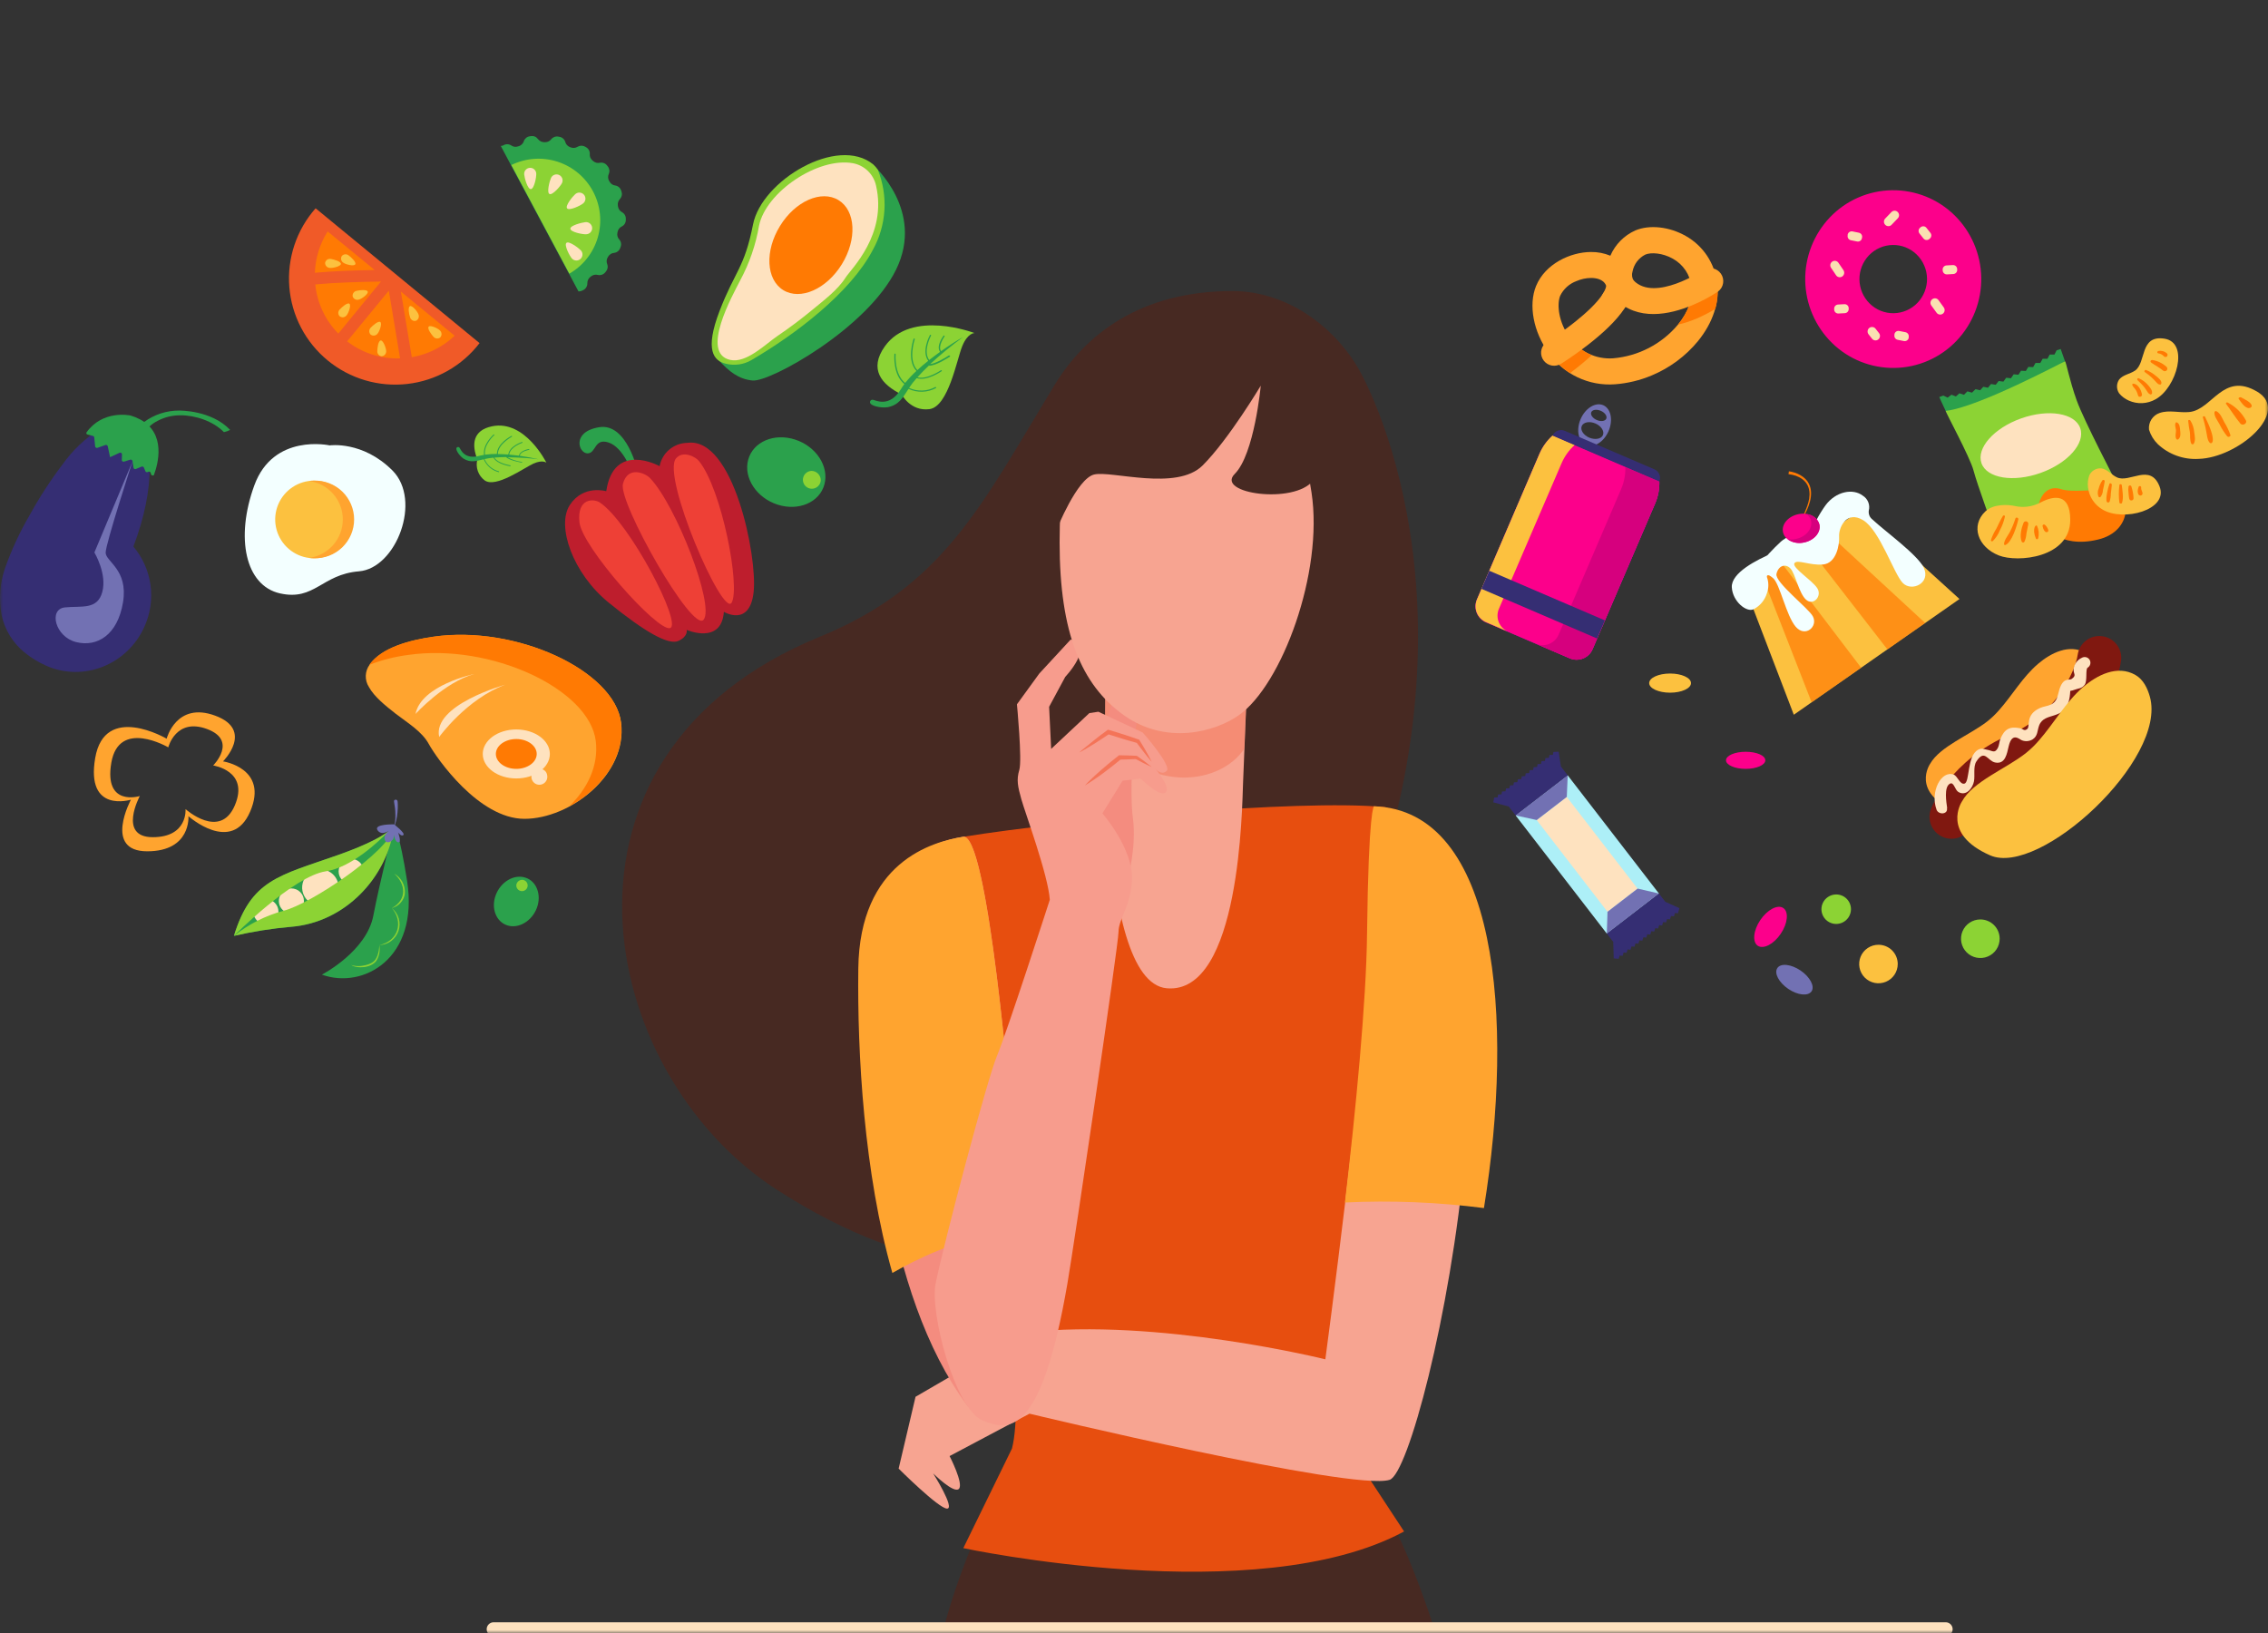 <svg width="375" height="270" viewBox="0 0 375 270" fill="none" xmlns="http://www.w3.org/2000/svg">
<rect x="0" y="0" width="375" height="270" fill="#333333" stroke="none"/>
<mask id="mask0" mask-type="alpha" maskUnits="userSpaceOnUse" x="0" y="0" width="375" height="270">
<rect width="375" height="270" fill="#C4C4C4"/>
</mask>
<g mask="url(#mask0)">
<path d="M38.056 71.082C34.93 67.789 29.701 67.893 29.667 67.881C27.563 67.863 25.509 68.53 23.818 69.78C23.314 70.152 22.86 70.588 22.468 71.076L23.657 71.874C24.208 70.883 25.047 70.082 26.064 69.579C27.212 68.974 28.49 68.661 29.788 68.667C32.207 68.633 35.246 69.608 37.022 71.449C37.382 71.377 37.731 71.254 38.056 71.082Z" fill="#2BA14C"/>
<path d="M7.632 110.065C13.797 112.807 21.072 109.91 23.887 103.6C24.863 101.447 25.209 99.061 24.885 96.719C24.56 94.378 23.579 92.175 22.054 90.367C25.743 80.713 25.651 71.954 21.606 70.153C19.715 69.315 17.733 70.21 16.389 71.007C14.036 72.52 11.994 74.467 10.373 76.744C8.344 79.414 6.516 82.23 4.903 85.17C3.273 87.955 1.911 90.888 0.835 93.929C-0.028 96.421 -0.226 99.094 0.261 101.685C0.778 104.105 2.105 106.278 4.024 107.845C5.117 108.749 6.332 109.497 7.632 110.065Z" fill="#352E73"/>
<path d="M21.905 76.302C21.905 76.302 17.469 89.891 17.469 91.376C17.469 92.862 21.232 94.164 20.342 99.573C19.451 104.983 16.078 107.031 12.591 106.164C9.103 105.298 7.994 100.709 10.735 100.428C13.476 100.147 16.113 100.881 16.917 97.864C17.722 94.847 15.607 91.348 15.607 91.348L21.905 76.302Z" fill="#7271B3"/>
<path d="M22.077 77.356L21.899 76.209C21.889 76.171 21.872 76.136 21.847 76.104C21.823 76.073 21.793 76.047 21.759 76.028C21.725 76.009 21.687 75.997 21.648 75.992C21.608 75.988 21.569 75.992 21.531 76.003L20.508 76.324C20.468 76.337 20.426 76.341 20.384 76.335C20.342 76.33 20.302 76.315 20.267 76.292C20.231 76.269 20.202 76.238 20.18 76.202C20.158 76.166 20.145 76.125 20.141 76.083L20.169 75.091C20.164 75.047 20.148 75.005 20.124 74.968C20.099 74.931 20.067 74.9 20.028 74.877C19.99 74.855 19.947 74.842 19.903 74.84C19.858 74.837 19.814 74.844 19.773 74.861L18.262 75.561L18.199 75.59L17.814 73.777C17.802 73.739 17.784 73.704 17.759 73.674C17.734 73.643 17.704 73.618 17.669 73.599C17.634 73.58 17.596 73.569 17.557 73.565C17.518 73.561 17.478 73.565 17.44 73.576L16.107 74.047C16.068 74.059 16.027 74.063 15.987 74.058C15.947 74.053 15.908 74.04 15.872 74.02C15.837 73.999 15.807 73.972 15.783 73.939C15.759 73.906 15.742 73.868 15.734 73.829L15.579 72.297C15.569 72.244 15.543 72.195 15.505 72.156C15.467 72.118 15.419 72.091 15.366 72.079L14.476 71.844C14.438 71.838 14.403 71.825 14.373 71.803C14.342 71.782 14.317 71.753 14.299 71.721C14.281 71.688 14.271 71.651 14.27 71.614C14.269 71.577 14.276 71.54 14.292 71.506C16.952 67.788 21.336 68.638 21.617 68.712C22.165 68.874 22.694 69.091 23.197 69.36C27.501 71.689 26.134 76.691 25.461 78.504C25.392 78.699 25.042 78.641 24.979 78.424L24.91 78.165C24.895 78.123 24.87 78.085 24.838 78.053C24.806 78.022 24.767 77.999 24.724 77.985C24.681 77.971 24.636 77.967 24.591 77.973C24.547 77.98 24.504 77.996 24.467 78.022C24.433 78.048 24.393 78.066 24.351 78.074C24.309 78.083 24.265 78.081 24.224 78.07C24.182 78.059 24.143 78.039 24.111 78.01C24.078 77.982 24.053 77.947 24.036 77.907L23.789 77.305C23.759 77.237 23.704 77.184 23.636 77.155C23.568 77.127 23.491 77.125 23.422 77.15L22.427 77.557C22.354 77.575 22.277 77.564 22.212 77.527C22.147 77.49 22.099 77.428 22.077 77.356Z" fill="#2BA14C"/>
<path d="M79.293 56.73L52.184 34.44C50.623 36.204 49.433 38.264 48.686 40.498C47.939 42.731 47.65 45.092 47.836 47.44C48.022 49.787 48.68 52.073 49.77 54.161C50.86 56.249 52.36 58.097 54.181 59.594C56.001 61.091 58.105 62.207 60.367 62.875C62.629 63.543 65.002 63.749 67.345 63.482C69.689 63.215 71.954 62.479 74.007 61.319C76.059 60.159 77.857 58.599 79.293 56.73Z" fill="#F05A28"/>
<path d="M66.152 59.26L64.29 48.052L57.396 56.438C59.897 58.368 62.993 59.366 66.152 59.26Z" fill="#FF7A03"/>
<path d="M66.284 48.212L68.088 59.059C70.748 58.599 73.212 57.366 75.173 55.514L66.284 48.212Z" fill="#FF7A03"/>
<path d="M62.992 46.55C59.056 46.613 55.609 46.71 52.133 47.026C52.436 50.089 53.778 52.956 55.936 55.154L62.992 46.55Z" fill="#FF7A03"/>
<path d="M52.064 45.096C55.258 44.815 58.418 44.706 61.946 44.643L54.172 38.265C52.876 40.315 52.148 42.673 52.064 45.096Z" fill="#FF7A03"/>
<path d="M68.732 53.053C68.932 52.976 69.094 52.823 69.182 52.628C69.27 52.433 69.278 52.21 69.203 52.009C69.065 51.55 68.186 50.466 67.795 50.615C67.405 50.765 67.629 51.975 67.795 52.434C67.841 52.638 67.964 52.816 68.139 52.932C68.313 53.048 68.526 53.091 68.732 53.053Z" fill="#FCC13F"/>
<path d="M72.788 55.796C72.934 55.638 73.012 55.429 73.006 55.215C72.999 55.001 72.909 54.797 72.754 54.648C72.432 54.293 71.162 53.702 70.881 54.006C70.599 54.31 71.323 55.302 71.651 55.658C71.784 55.826 71.978 55.934 72.191 55.96C72.404 55.986 72.619 55.927 72.788 55.796Z" fill="#FCC13F"/>
<path d="M63.078 58.909C63.294 58.898 63.496 58.803 63.642 58.644C63.787 58.485 63.863 58.275 63.854 58.06C63.854 57.584 63.377 56.276 62.963 56.293C62.55 56.31 62.389 57.532 62.389 58.014C62.365 58.223 62.424 58.433 62.553 58.6C62.681 58.767 62.87 58.877 63.078 58.909Z" fill="#FCC13F"/>
<path d="M61.274 55.314C61.359 55.381 61.456 55.43 61.559 55.458C61.663 55.487 61.772 55.495 61.879 55.481C61.985 55.468 62.089 55.434 62.182 55.381C62.275 55.327 62.357 55.256 62.423 55.171C62.745 54.815 63.216 53.502 62.889 53.249C62.561 52.997 61.636 53.823 61.309 54.167C61.152 54.315 61.061 54.519 61.054 54.734C61.048 54.949 61.127 55.157 61.274 55.314Z" fill="#FCC13F"/>
<path d="M56.155 52.285C56.239 52.352 56.336 52.402 56.44 52.431C56.544 52.46 56.652 52.468 56.759 52.455C56.867 52.441 56.97 52.407 57.063 52.353C57.157 52.299 57.239 52.227 57.304 52.142C57.626 51.786 58.097 50.472 57.769 50.22C57.442 49.968 56.517 50.794 56.195 51.144C56.117 51.215 56.053 51.302 56.009 51.399C55.965 51.495 55.94 51.6 55.936 51.706C55.932 51.812 55.95 51.918 55.987 52.017C56.025 52.117 56.082 52.208 56.155 52.285Z" fill="#FCC13F"/>
<path d="M58.309 49.01C58.375 49.214 58.519 49.383 58.709 49.482C58.9 49.581 59.121 49.601 59.326 49.537C59.797 49.428 60.929 48.614 60.803 48.218C60.676 47.822 59.453 47.971 58.987 48.08C58.881 48.096 58.78 48.133 58.688 48.189C58.597 48.244 58.517 48.318 58.454 48.404C58.391 48.49 58.346 48.588 58.321 48.692C58.296 48.796 58.292 48.904 58.309 49.01Z" fill="#FCC13F"/>
<path d="M53.759 43.417C53.741 43.63 53.808 43.842 53.946 44.006C54.084 44.17 54.281 44.274 54.494 44.294C54.971 44.369 56.333 44.048 56.367 43.641C56.402 43.233 55.218 42.895 54.735 42.82C54.527 42.77 54.306 42.805 54.123 42.917C53.94 43.029 53.809 43.208 53.759 43.417Z" fill="#FCC13F"/>
<path d="M56.517 42.327C56.46 42.417 56.421 42.517 56.404 42.622C56.386 42.727 56.389 42.834 56.413 42.937C56.437 43.041 56.482 43.138 56.544 43.225C56.606 43.311 56.684 43.384 56.775 43.44C57.16 43.727 58.499 44.065 58.734 43.715C58.97 43.365 58.051 42.522 57.66 42.241C57.579 42.172 57.486 42.119 57.385 42.085C57.283 42.052 57.177 42.039 57.071 42.047C56.964 42.055 56.861 42.084 56.766 42.132C56.671 42.18 56.586 42.246 56.517 42.327Z" fill="#FCC13F"/>
<path d="M86.854 145.102C88.727 145.676 89.583 147.97 88.761 150.133C87.94 152.295 85.751 153.603 83.877 153.001C82.004 152.398 81.154 150.133 81.976 147.97C82.797 145.807 84.981 144.5 86.854 145.102Z" fill="#2BA14C"/>
<path d="M86.434 145.47C86.615 145.495 86.785 145.572 86.924 145.691C87.062 145.811 87.162 145.968 87.213 146.143C87.263 146.318 87.261 146.505 87.208 146.679C87.154 146.853 87.051 147.008 86.91 147.125C86.77 147.242 86.599 147.316 86.417 147.337C86.236 147.358 86.052 147.326 85.888 147.245C85.724 147.164 85.588 147.037 85.495 146.88C85.402 146.723 85.357 146.542 85.366 146.36C85.391 146.101 85.517 145.862 85.717 145.695C85.917 145.529 86.175 145.448 86.434 145.47Z" fill="#8CD334"/>
<path d="M83.09 24.097L83.274 24C83.47 23.892 83.691 23.841 83.913 23.85C84.136 23.859 84.352 23.928 84.538 24.051C84.696 24.164 84.879 24.237 85.071 24.264C85.263 24.291 85.459 24.271 85.641 24.206L85.837 24.149C86.019 24.082 86.183 23.975 86.317 23.836C86.451 23.697 86.552 23.529 86.612 23.346C86.684 23.134 86.812 22.947 86.983 22.804C87.155 22.661 87.363 22.569 87.584 22.537L87.79 22.502C88.007 22.469 88.229 22.495 88.432 22.579C88.635 22.663 88.81 22.802 88.939 22.979C89.055 23.135 89.204 23.264 89.376 23.355C89.548 23.447 89.739 23.498 89.934 23.506H90.135C90.328 23.51 90.52 23.468 90.695 23.384C90.869 23.301 91.022 23.177 91.14 23.024C91.279 22.849 91.463 22.716 91.673 22.639C91.883 22.562 92.11 22.545 92.329 22.588L92.536 22.629C92.755 22.67 92.958 22.771 93.122 22.921C93.287 23.071 93.406 23.264 93.467 23.478C93.519 23.664 93.612 23.835 93.741 23.98C93.869 24.124 94.029 24.236 94.208 24.309L94.398 24.378C94.579 24.445 94.773 24.47 94.966 24.45C95.158 24.43 95.343 24.366 95.507 24.263C95.697 24.148 95.916 24.087 96.139 24.087C96.362 24.087 96.58 24.148 96.771 24.263L96.943 24.367C97.133 24.481 97.287 24.645 97.388 24.842C97.49 25.038 97.535 25.259 97.518 25.48C97.502 25.672 97.531 25.865 97.604 26.043C97.677 26.222 97.791 26.38 97.937 26.506L98.098 26.644C98.244 26.77 98.417 26.86 98.603 26.906C98.79 26.953 98.985 26.956 99.173 26.914C99.391 26.868 99.618 26.884 99.829 26.96C100.039 27.036 100.223 27.169 100.362 27.344L100.488 27.504C100.63 27.677 100.72 27.885 100.751 28.105C100.781 28.326 100.75 28.551 100.661 28.755C100.58 28.93 100.541 29.122 100.546 29.315C100.551 29.508 100.6 29.697 100.689 29.868L100.799 30.046C100.892 30.216 101.024 30.361 101.185 30.47C101.346 30.579 101.531 30.648 101.724 30.671C101.946 30.702 102.155 30.795 102.326 30.939C102.498 31.083 102.626 31.272 102.695 31.485L102.764 31.675C102.835 31.886 102.849 32.112 102.802 32.33C102.756 32.548 102.651 32.75 102.499 32.914C102.365 33.053 102.264 33.221 102.206 33.405C102.147 33.589 102.131 33.784 102.16 33.975L102.189 34.176C102.221 34.367 102.297 34.548 102.411 34.705C102.524 34.862 102.673 34.991 102.844 35.082C103.039 35.188 103.202 35.346 103.313 35.538C103.425 35.73 103.481 35.95 103.476 36.172V36.384C103.475 36.606 103.412 36.823 103.293 37.011C103.174 37.199 103.005 37.349 102.804 37.445C102.63 37.529 102.478 37.652 102.359 37.804C102.24 37.956 102.159 38.134 102.12 38.323L102.08 38.529C102.043 38.719 102.052 38.915 102.106 39.1C102.16 39.286 102.257 39.456 102.39 39.596C102.54 39.763 102.639 39.967 102.678 40.187C102.717 40.407 102.693 40.634 102.609 40.841L102.54 41.03C102.46 41.24 102.325 41.424 102.147 41.562C101.97 41.7 101.757 41.786 101.534 41.81C101.342 41.824 101.155 41.883 100.991 41.983C100.826 42.083 100.687 42.22 100.586 42.384L100.477 42.562C100.378 42.726 100.32 42.912 100.306 43.103C100.292 43.294 100.323 43.486 100.396 43.663C100.476 43.871 100.497 44.097 100.457 44.317C100.418 44.536 100.319 44.74 100.172 44.908L100.04 45.069C99.893 45.238 99.702 45.364 99.488 45.431C99.274 45.499 99.046 45.507 98.828 45.453C98.64 45.406 98.444 45.403 98.255 45.444C98.065 45.484 97.888 45.568 97.736 45.688L97.575 45.814C97.426 45.939 97.307 46.095 97.228 46.272C97.148 46.449 97.11 46.642 97.116 46.835C97.121 47.059 97.066 47.28 96.954 47.474C96.843 47.669 96.68 47.829 96.484 47.937L96.3 48.034C96.1 48.139 95.876 48.191 95.65 48.183L94.559 46.141L84.441 27.212L82.809 24.143C82.898 24.106 82.994 24.09 83.09 24.097Z" fill="#2BA14C"/>
<path d="M84.55 27.286C86.925 26.12 89.661 25.923 92.18 26.734C94.698 27.546 96.802 29.303 98.047 31.634C99.292 33.966 99.58 36.689 98.851 39.229C98.122 41.769 96.432 43.926 94.139 45.246L84.55 27.286Z" fill="#8CD334"/>
<path d="M96.035 41.386C96.126 41.481 96.196 41.594 96.243 41.717C96.289 41.839 96.311 41.97 96.307 42.102C96.303 42.233 96.273 42.362 96.219 42.482C96.165 42.602 96.088 42.71 95.992 42.8C95.897 42.89 95.784 42.96 95.661 43.007C95.538 43.053 95.407 43.075 95.275 43.071C95.144 43.067 95.014 43.037 94.894 42.983C94.774 42.929 94.666 42.852 94.576 42.757C94.197 42.355 93.249 40.537 93.651 40.158C94.053 39.779 95.656 40.996 96.035 41.386Z" fill="#FEE2BF"/>
<path d="M96.754 36.734C96.89 36.713 97.029 36.721 97.163 36.756C97.296 36.792 97.421 36.854 97.529 36.94C97.637 37.025 97.727 37.132 97.792 37.254C97.857 37.375 97.896 37.509 97.907 37.646C97.918 37.783 97.901 37.922 97.856 38.052C97.811 38.182 97.74 38.302 97.647 38.404C97.554 38.505 97.441 38.587 97.315 38.643C97.189 38.699 97.052 38.729 96.915 38.73C96.34 38.77 94.352 38.375 94.306 37.824C94.26 37.273 96.202 36.797 96.754 36.734Z" fill="#FEE2BF"/>
<path d="M95.087 32.129C95.185 32.032 95.301 31.957 95.429 31.908C95.557 31.858 95.693 31.835 95.83 31.84C95.967 31.846 96.102 31.879 96.226 31.938C96.349 31.996 96.46 32.08 96.55 32.183C96.64 32.286 96.708 32.406 96.75 32.536C96.792 32.667 96.807 32.804 96.794 32.94C96.781 33.077 96.74 33.209 96.674 33.328C96.607 33.448 96.517 33.553 96.409 33.637C95.99 33.999 94.139 34.876 93.772 34.458C93.404 34.039 94.674 32.49 95.087 32.129Z" fill="#FEE2BF"/>
<path d="M91.111 29.409C91.224 29.169 91.428 28.983 91.678 28.893C91.928 28.802 92.204 28.815 92.444 28.927C92.685 29.04 92.871 29.244 92.962 29.493C93.052 29.743 93.04 30.018 92.927 30.258C92.697 30.757 91.359 32.312 90.859 32.077C90.359 31.841 90.876 29.914 91.111 29.409Z" fill="#FEE2BF"/>
<path d="M86.67 28.83C86.648 28.566 86.732 28.304 86.903 28.102C87.074 27.9 87.319 27.774 87.584 27.752C87.848 27.73 88.11 27.813 88.313 27.984C88.515 28.155 88.642 28.4 88.664 28.664C88.715 29.237 88.33 31.222 87.779 31.268C87.227 31.314 86.716 29.381 86.67 28.83Z" fill="#FEE2BF"/>
<path d="M323.156 35.581C321.789 34.242 320.169 33.188 318.39 32.479C316.611 31.77 314.709 31.422 312.794 31.454C310.879 31.486 308.989 31.898 307.235 32.666C305.481 33.433 303.897 34.541 302.575 35.925C299.889 38.74 298.42 42.496 298.483 46.383C298.546 50.27 300.138 53.976 302.914 56.702C304.281 58.043 305.901 59.098 307.68 59.808C309.459 60.517 311.362 60.866 313.277 60.834C315.193 60.802 317.083 60.39 318.837 59.621C320.591 58.853 322.175 57.743 323.495 56.358C326.181 53.543 327.651 49.787 327.588 45.9C327.524 42.013 325.933 38.307 323.156 35.581ZM309.148 50.197C308.083 49.151 307.472 47.729 307.447 46.237C307.422 44.746 307.986 43.304 309.016 42.224C309.524 41.691 310.132 41.265 310.806 40.97C311.48 40.674 312.206 40.516 312.942 40.504C313.678 40.491 314.409 40.626 315.092 40.898C315.775 41.171 316.398 41.577 316.922 42.092C317.989 43.138 318.6 44.561 318.623 46.053C318.647 47.545 318.081 48.986 317.049 50.065C316.542 50.597 315.934 51.024 315.261 51.319C314.587 51.614 313.862 51.773 313.126 51.785C312.391 51.797 311.66 51.663 310.977 51.391C310.294 51.118 309.673 50.712 309.148 50.197Z" fill="#FC008B"/>
<path d="M311.717 37.175C311.648 37.107 311.592 37.025 311.555 36.935C311.517 36.845 311.498 36.748 311.498 36.651C311.498 36.553 311.517 36.456 311.555 36.366C311.592 36.276 311.648 36.194 311.717 36.126L312.74 35.059C312.807 34.989 312.888 34.934 312.977 34.896C313.066 34.858 313.163 34.839 313.26 34.839C313.357 34.839 313.453 34.858 313.542 34.896C313.631 34.934 313.712 34.989 313.779 35.059C313.849 35.127 313.904 35.209 313.941 35.299C313.979 35.389 313.998 35.486 313.998 35.584C313.998 35.681 313.979 35.778 313.941 35.868C313.904 35.958 313.849 36.04 313.779 36.108L312.757 37.175C312.689 37.245 312.608 37.3 312.519 37.338C312.43 37.376 312.334 37.395 312.237 37.395C312.14 37.395 312.044 37.376 311.954 37.338C311.865 37.3 311.784 37.245 311.717 37.175Z" fill="#FAE0B2"/>
<path d="M321.232 51.872C321.154 51.929 321.065 51.971 320.97 51.993C320.876 52.016 320.778 52.02 320.683 52.004C320.587 51.989 320.495 51.954 320.413 51.903C320.33 51.852 320.259 51.785 320.203 51.706L319.33 50.507C319.215 50.347 319.168 50.148 319.199 49.953C319.23 49.759 319.337 49.584 319.497 49.468C319.574 49.41 319.663 49.368 319.757 49.344C319.851 49.32 319.949 49.316 320.045 49.331C320.141 49.346 320.233 49.38 320.315 49.431C320.398 49.483 320.469 49.55 320.525 49.629L321.393 50.834C321.508 50.993 321.557 51.191 321.526 51.386C321.496 51.58 321.39 51.755 321.232 51.872Z" fill="#FAE0B2"/>
<path d="M307.884 39.263L307.856 39.395C307.84 39.482 307.807 39.565 307.759 39.639C307.71 39.713 307.648 39.777 307.574 39.827C307.501 39.876 307.419 39.911 307.332 39.928C307.245 39.946 307.155 39.946 307.069 39.928L306.029 39.722C305.853 39.684 305.7 39.58 305.601 39.431C305.502 39.282 305.466 39.1 305.5 38.925V38.793C305.517 38.706 305.55 38.623 305.599 38.55C305.647 38.476 305.71 38.413 305.783 38.363C305.856 38.313 305.938 38.279 306.025 38.261C306.111 38.243 306.2 38.242 306.287 38.259L307.327 38.471C307.416 38.486 307.502 38.518 307.578 38.566C307.654 38.614 307.721 38.676 307.773 38.75C307.824 38.824 307.861 38.907 307.88 38.995C307.9 39.083 307.901 39.174 307.884 39.263Z" fill="#FAE0B2"/>
<path d="M315.595 55.726V55.858C315.56 56.033 315.458 56.188 315.309 56.288C315.16 56.388 314.978 56.425 314.802 56.391L313.762 56.179C313.588 56.143 313.434 56.04 313.335 55.892C313.236 55.743 313.2 55.562 313.234 55.387V55.255C313.25 55.169 313.283 55.086 313.331 55.011C313.379 54.937 313.442 54.873 313.515 54.824C313.588 54.774 313.671 54.74 313.758 54.722C313.845 54.705 313.934 54.705 314.021 54.722L315.061 54.928C315.237 54.965 315.392 55.068 315.492 55.218C315.592 55.367 315.629 55.55 315.595 55.726Z" fill="#FAE0B2"/>
<path d="M319.077 39.458L318.979 39.539C318.91 39.595 318.831 39.636 318.746 39.661C318.66 39.686 318.571 39.694 318.482 39.684C318.394 39.673 318.309 39.646 318.231 39.602C318.154 39.559 318.086 39.5 318.031 39.43L317.371 38.598C317.261 38.456 317.212 38.277 317.232 38.1C317.252 37.922 317.341 37.759 317.48 37.646L317.583 37.56C317.652 37.505 317.731 37.464 317.816 37.439C317.901 37.415 317.989 37.407 318.077 37.417C318.165 37.428 318.25 37.455 318.327 37.498C318.403 37.541 318.471 37.599 318.525 37.669L319.186 38.506C319.297 38.647 319.348 38.826 319.327 39.005C319.307 39.183 319.217 39.346 319.077 39.458Z" fill="#FAE0B2"/>
<path d="M310.562 56.123C310.487 56.183 310.4 56.228 310.307 56.255C310.213 56.282 310.116 56.29 310.02 56.279C309.923 56.268 309.83 56.237 309.746 56.19C309.661 56.142 309.587 56.078 309.528 56.002L308.953 55.273C308.832 55.118 308.776 54.921 308.797 54.725C308.819 54.529 308.916 54.349 309.068 54.224C309.222 54.102 309.418 54.047 309.613 54.069C309.808 54.092 309.986 54.191 310.108 54.344L310.683 55.078C310.805 55.233 310.86 55.43 310.838 55.625C310.815 55.821 310.716 56 310.562 56.123Z" fill="#FAE0B2"/>
<path d="M322.888 43.825L321.844 43.885C321.47 43.906 321.185 44.226 321.206 44.6L321.214 44.731C321.236 45.105 321.556 45.389 321.93 45.368L322.974 45.308C323.348 45.286 323.633 44.966 323.612 44.593L323.604 44.461C323.582 44.088 323.262 43.803 322.888 43.825Z" fill="#FAE0B2"/>
<path d="M305.672 50.931V51.063C305.682 51.241 305.621 51.416 305.503 51.55C305.385 51.684 305.219 51.767 305.04 51.78L303.977 51.837C303.889 51.842 303.801 51.829 303.717 51.8C303.634 51.77 303.557 51.724 303.492 51.665C303.426 51.606 303.373 51.535 303.335 51.455C303.297 51.375 303.275 51.289 303.271 51.2V51.069C303.26 50.89 303.32 50.714 303.438 50.58C303.557 50.445 303.724 50.363 303.903 50.352L304.96 50.294C305.049 50.289 305.138 50.301 305.222 50.33C305.306 50.359 305.383 50.405 305.449 50.464C305.516 50.523 305.569 50.595 305.608 50.675C305.646 50.755 305.668 50.842 305.672 50.931Z" fill="#FAE0B2"/>
<path d="M304.609 45.71C304.529 45.765 304.438 45.804 304.343 45.823C304.247 45.843 304.149 45.843 304.053 45.825C303.957 45.806 303.866 45.769 303.785 45.715C303.704 45.66 303.635 45.591 303.581 45.509L302.754 44.282C302.643 44.119 302.602 43.919 302.638 43.725C302.675 43.532 302.786 43.361 302.949 43.249C303.029 43.195 303.119 43.157 303.213 43.137C303.308 43.118 303.406 43.117 303.501 43.135C303.596 43.153 303.686 43.19 303.767 43.243C303.848 43.296 303.917 43.364 303.972 43.444L304.805 44.672C304.913 44.837 304.953 45.037 304.916 45.23C304.88 45.424 304.77 45.596 304.609 45.71Z" fill="#FAE0B2"/>
<path d="M323.99 99.041L296.594 118.177L295.91 116.382L288.705 97.561L307.724 84.276L323.99 99.041Z" fill="#FCC13F"/>
<path opacity="0.68" d="M307.724 110.398L299.542 116.117L291.521 95.593L294.756 93.333L307.724 110.398Z" fill="#FF7A03"/>
<path opacity="0.68" d="M318.313 103.004L312.067 107.369L298.927 90.419L302.208 88.13L318.313 103.004Z" fill="#FF7A03"/>
<path d="M299.277 88.382C299.277 88.382 295.583 90.413 293.032 91.48C290.481 92.547 286.218 94.715 286.344 97.095C286.47 99.476 288.815 101.306 289.952 100.732C290.474 100.46 290.937 100.087 291.314 99.635C291.691 99.183 291.974 98.661 292.147 98.099C292.464 97.226 292.464 96.27 292.147 95.397C292.147 95.397 292.049 94.617 293.176 95.593C294.302 96.568 295.33 101.782 296.91 103.623C298.49 105.465 300.645 103.595 299.743 101.902C299.036 100.566 293.423 96.258 293.727 94.893C294.032 93.528 295.204 93.126 296.025 93.981C296.847 94.835 297.41 98.048 298.611 99.143C299.812 100.239 301.334 98.57 300.467 97.239C299.599 95.908 296.272 93.866 296.692 93.138C297.111 92.409 299.18 93.522 301.415 93.332C303.65 93.143 304.173 90.04 304.087 88.669C304 87.298 305.282 84.321 308.057 86.007C310.832 87.694 313.148 94.921 314.63 96.407C316.112 97.893 319.295 96.407 318.077 93.849C317.032 91.698 311.705 87.86 309.602 85.904C309.378 85.733 309.202 85.505 309.095 85.244C308.988 84.983 308.953 84.698 308.993 84.418C309.113 83.957 309.082 83.47 308.905 83.028C308.728 82.585 308.415 82.21 308.011 81.958C306.356 80.696 303.547 81.252 301.846 83.535C300.776 85.029 299.913 86.659 299.277 88.382Z" fill="#F3FFFF"/>
<path d="M302.748 85.79C302.748 85.79 300.237 87 300.088 87.104C299.938 87.207 296.158 88.09 294.474 89.536C293.135 90.78 291.89 92.122 290.751 93.551C290.751 93.551 299.766 89.616 299.881 89.536C299.996 89.456 302.748 85.79 302.748 85.79Z" fill="#F3FFFF"/>
<path d="M295.784 77.925C297.083 78.103 298.496 78.791 299.082 79.967C300.047 81.837 298.881 84.189 298.249 85.376C298.117 85.623 297.91 85.772 297.858 85.904C298.513 84.43 299.369 82.829 299.162 81.217C298.956 79.496 297.439 78.579 295.715 78.401L295.784 77.925Z" fill="#FF7A03"/>
<path d="M300.829 86.736C301.099 88.026 299.967 89.346 298.306 89.696C296.646 90.046 295.077 89.277 294.807 87.975C294.537 86.673 295.669 85.365 297.335 85.015C299.001 84.665 300.559 85.451 300.829 86.736Z" fill="#FC008B"/>
<path d="M298.686 84.981C300.329 86.255 299.318 88.618 296.927 89.117C296.483 89.21 296.026 89.224 295.577 89.157C295.968 89.435 296.414 89.626 296.885 89.717C297.355 89.808 297.84 89.797 298.306 89.685C299.967 89.335 301.099 88.016 300.829 86.725C300.693 86.251 300.415 85.829 300.031 85.517C299.648 85.206 299.179 85.019 298.686 84.981Z" fill="#D6007E"/>
<path d="M320.956 66.339C320.983 66.406 321.014 66.471 321.048 66.534C321.232 66.947 321.421 67.36 321.622 67.767L321.777 68.106L334.28 65.02L341.439 59.742L340.721 57.706L340.049 57.918L339.692 58.624H338.9L338.532 59.324H337.739L337.354 60.012H336.561L336.165 60.695L335.372 60.666L334.958 61.337L334.165 61.291L333.734 61.957L332.947 61.888L332.499 62.542L331.712 62.456L331.252 63.098L330.465 62.995L329.982 63.62L329.201 63.494L328.701 64.108L327.925 63.953L327.402 64.526L326.633 64.349L326.058 64.922L325.3 64.704L324.725 65.278L323.972 65.031L323.398 65.547L322.662 65.261L322.036 65.743L321.318 65.404L320.651 65.645C320.749 65.886 320.852 66.11 320.956 66.339Z" fill="#2BA14C"/>
<path d="M321.714 67.933C321.548 67.933 325.736 75.574 326.311 77.794C326.885 80.014 329.678 87.649 329.678 87.649L349.914 79.767C349.914 79.767 344.588 69.58 343.376 66.218C342.163 62.857 341.606 59.742 341.439 59.742C341.273 59.742 327.155 67.343 321.714 67.933Z" fill="#8CD334"/>
<path d="M337.814 86.766C337.814 86.766 340.388 90.781 346.892 89.21C352.89 87.781 352.31 81.317 349.144 81.082C345.978 80.846 342.64 81.477 340.761 80.869C337.314 79.751 335.975 84.896 337.814 86.766Z" fill="#FF7A03"/>
<path d="M345.45 78.603C345.232 79.234 345.159 79.907 345.237 80.57C345.324 81.337 345.592 82.073 346.018 82.717C346.445 83.361 347.018 83.895 347.691 84.276C351.103 86.283 358.607 84.327 357.067 80.421C355.528 76.515 352.103 79.91 350.018 78.924C349.081 78.482 348.472 77.605 347.443 77.438C347.032 77.405 346.62 77.499 346.263 77.707C345.906 77.915 345.623 78.228 345.45 78.603Z" fill="#FCC13F"/>
<path d="M350.391 65.042C350.821 65.554 351.364 65.961 351.977 66.229C352.683 66.546 353.454 66.692 354.227 66.654C355 66.616 355.753 66.396 356.424 66.011C359.871 64.107 362.037 56.656 357.883 55.996C353.729 55.336 354.907 60.011 353 61.285C352.143 61.858 351.075 61.939 350.402 62.736C350.165 63.073 350.037 63.475 350.035 63.887C350.033 64.299 350.157 64.702 350.391 65.042Z" fill="#FCC13F"/>
<path d="M337.377 83.087C336.071 83.782 334.558 83.986 333.114 83.661C332.045 83.414 329.597 83.277 328.253 84.567C325.805 86.913 326.995 90.453 330.505 91.841C333.579 93.057 342.318 92.26 342.301 85.932C342.29 81.538 339.618 81.906 337.377 83.087Z" fill="#FCC13F"/>
<path d="M343.95 70.778C344.841 73.268 341.905 76.589 337.394 78.195C332.884 79.801 328.506 79.079 327.627 76.589C326.748 74.099 329.672 70.778 334.183 69.178C338.693 67.577 343.06 68.289 343.95 70.778Z" fill="#FEE2BF"/>
<path d="M329.477 89.479C330.001 88.96 330.41 88.337 330.678 87.649C331.055 86.948 331.332 86.196 331.499 85.418C331.539 85.2 331.252 85.154 331.16 85.315C330.758 85.974 330.436 86.697 330.097 87.385C329.713 87.983 329.406 88.626 329.184 89.301C329.18 89.337 329.186 89.373 329.202 89.405C329.218 89.437 329.243 89.464 329.274 89.483C329.304 89.501 329.34 89.511 329.376 89.51C329.412 89.51 329.447 89.499 329.477 89.479Z" fill="#FF7A03"/>
<path d="M331.58 90.109C332.637 89.679 333.47 86.994 333.717 85.864C333.775 85.595 333.321 85.451 333.24 85.727C332.997 86.493 332.69 87.238 332.321 87.952C332.022 88.526 331.402 89.254 331.356 89.931C331.352 89.96 331.355 89.989 331.366 90.016C331.377 90.042 331.394 90.066 331.417 90.084C331.44 90.102 331.467 90.113 331.495 90.118C331.524 90.122 331.553 90.119 331.58 90.109Z" fill="#FF7A03"/>
<path d="M334.734 89.57C334.92 89.135 335.031 88.671 335.062 88.199C335.142 87.683 335.286 87.178 335.366 86.662C335.379 86.565 335.356 86.467 335.303 86.385C335.25 86.303 335.169 86.242 335.075 86.214C334.981 86.186 334.881 86.192 334.791 86.231C334.701 86.269 334.628 86.339 334.585 86.427C334.234 87.281 333.895 88.675 334.28 89.559C334.301 89.601 334.333 89.637 334.373 89.662C334.413 89.687 334.46 89.7 334.507 89.7C334.554 89.7 334.601 89.687 334.641 89.662C334.681 89.637 334.713 89.601 334.734 89.559V89.57Z" fill="#FF7A03"/>
<path d="M337.004 88.996C337.171 88.32 337.108 87.607 336.825 86.971C336.584 86.575 335.958 87.493 336.619 89.036C336.635 89.076 336.664 89.111 336.701 89.133C336.739 89.156 336.783 89.166 336.826 89.161C336.87 89.157 336.911 89.138 336.943 89.108C336.975 89.078 336.996 89.039 337.004 88.996Z" fill="#FF7A03"/>
<path d="M337.722 86.972C338.021 88.406 338.75 88.016 338.681 87.666C338.584 87.315 338.384 87.001 338.107 86.765C338.07 86.736 338.026 86.718 337.979 86.714C337.932 86.71 337.885 86.719 337.844 86.741C337.802 86.763 337.768 86.796 337.745 86.837C337.723 86.878 337.713 86.925 337.716 86.972H337.722Z" fill="#FF7A03"/>
<path d="M347.616 79.428C347.334 79.835 347.127 80.29 347.007 80.77C346.91 80.981 346.858 81.209 346.852 81.441C346.846 81.672 346.887 81.903 346.972 82.118C347.01 82.168 347.066 82.202 347.128 82.212C347.191 82.221 347.254 82.206 347.306 82.17C347.555 81.849 347.696 81.457 347.708 81.051C347.805 80.564 347.932 80.093 348.001 79.594C348.007 79.547 347.997 79.5 347.974 79.459C347.951 79.418 347.914 79.385 347.871 79.367C347.828 79.348 347.779 79.344 347.733 79.355C347.687 79.366 347.646 79.391 347.616 79.428Z" fill="#FF7A03"/>
<path d="M348.765 80.07C348.541 80.644 348.139 82.331 348.328 82.939C348.35 82.984 348.384 83.021 348.426 83.048C348.468 83.075 348.517 83.089 348.567 83.089C348.617 83.089 348.665 83.075 348.708 83.048C348.75 83.021 348.784 82.984 348.805 82.939C348.946 82.513 349.016 82.067 349.012 81.619C349.064 81.132 349.144 80.65 349.179 80.156C349.179 79.927 348.857 79.789 348.765 80.036V80.07Z" fill="#FF7A03"/>
<path d="M350.426 80.243C350.307 81.196 350.307 82.159 350.426 83.111C350.489 83.295 350.816 83.324 350.879 83.111C351.138 82.257 350.931 81.121 350.828 80.243C350.828 80.014 350.431 79.991 350.408 80.243H350.426Z" fill="#FF7A03"/>
<path d="M351.937 80.451C351.885 80.791 351.885 81.138 351.937 81.478C352.011 82.281 352.017 82.717 352.356 82.74C352.411 82.749 352.467 82.746 352.521 82.729C352.574 82.713 352.623 82.685 352.663 82.646C352.703 82.608 352.734 82.56 352.752 82.508C352.771 82.455 352.777 82.399 352.77 82.344C352.733 81.684 352.609 81.032 352.402 80.405C352.381 80.358 352.345 80.319 352.3 80.294C352.256 80.268 352.204 80.257 352.153 80.262C352.102 80.267 352.053 80.288 352.014 80.322C351.976 80.356 351.948 80.401 351.937 80.451Z" fill="#FF7A03"/>
<path d="M353.614 80.506C353.356 81.079 353.419 81.877 353.838 81.922C353.912 81.939 353.99 81.93 354.058 81.898C354.127 81.865 354.183 81.812 354.218 81.745C354.39 81.406 353.982 81.142 354.034 80.597C354.036 80.547 354.022 80.497 353.992 80.456C353.963 80.415 353.92 80.385 353.872 80.371C353.823 80.357 353.771 80.36 353.725 80.379C353.678 80.398 353.639 80.433 353.614 80.477V80.506Z" fill="#FF7A03"/>
<path d="M352.563 63.677C352.85 64.251 353.206 64.222 353.517 65.398C353.609 65.765 354.223 65.61 354.166 65.238C354.057 64.538 353.545 63.517 352.758 63.431C352.632 63.431 352.494 63.545 352.563 63.672V63.677Z" fill="#FF7A03"/>
<path d="M353.465 62.902C355.148 64.399 354.896 64.927 355.51 65.197C355.542 65.21 355.577 65.216 355.611 65.215C355.646 65.213 355.68 65.203 355.71 65.187C355.74 65.17 355.767 65.147 355.787 65.119C355.807 65.091 355.82 65.059 355.826 65.025C355.93 64.503 355.401 63.935 355.074 63.573C354.682 63.139 354.202 62.793 353.666 62.558C353.623 62.532 353.572 62.523 353.523 62.534C353.474 62.545 353.431 62.576 353.405 62.618C353.378 62.661 353.369 62.712 353.381 62.761C353.392 62.81 353.422 62.853 353.465 62.879V62.902Z" fill="#FF7A03"/>
<path d="M354.649 61.53C356.55 62.838 356.602 63.641 357.188 63.578C357.224 63.575 357.259 63.562 357.288 63.541C357.317 63.52 357.34 63.491 357.355 63.458C357.521 62.947 356.843 62.477 356.504 62.184C356.014 61.761 355.456 61.422 354.855 61.18C354.649 61.094 354.447 61.393 354.649 61.53Z" fill="#FF7A03"/>
<path d="M355.66 59.931C356.332 60.407 357.073 60.785 357.711 61.313C357.798 61.368 357.902 61.389 358.004 61.373C358.106 61.356 358.198 61.302 358.263 61.222C358.327 61.142 358.36 61.041 358.355 60.938C358.349 60.835 358.306 60.738 358.234 60.665C357.569 60.05 356.734 59.65 355.838 59.518C355.631 59.518 355.464 59.776 355.66 59.913V59.931Z" fill="#FF7A03"/>
<path d="M357.768 58.887C357.812 58.946 357.874 58.99 357.944 59.011C358.015 59.031 358.09 59.028 358.159 59.001C358.195 58.998 358.229 58.984 358.259 58.963C358.288 58.942 358.311 58.914 358.326 58.881C358.379 58.811 358.403 58.723 358.394 58.635C358.384 58.548 358.341 58.468 358.274 58.41C358.085 58.242 357.859 58.121 357.615 58.055C357.371 57.989 357.114 57.981 356.866 58.032C356.665 58.072 356.619 58.405 356.866 58.422C357.213 58.465 357.533 58.63 357.768 58.887Z" fill="#FF7A03"/>
<path d="M355.327 71.042C355.602 71.949 356.102 72.772 356.78 73.434C357.678 74.277 358.739 74.928 359.898 75.347C361.057 75.766 362.289 75.945 363.52 75.872C370.07 75.694 378.832 68.059 373.19 64.744C367.548 61.428 365.795 67.738 362.003 68.122C360.279 68.294 358.671 67.732 357.073 68.283C356.512 68.477 356.033 68.856 355.716 69.357C355.399 69.859 355.261 70.453 355.327 71.042Z" fill="#FCC13F"/>
<path d="M359.785 69.837C359.498 70.181 359.751 70.732 359.785 71.116C359.82 71.501 359.578 72.172 359.848 72.591C359.882 72.636 359.931 72.667 359.987 72.678C360.042 72.688 360.099 72.678 360.147 72.648C360.624 72.292 360.521 71.615 360.475 71.139C360.429 70.663 360.411 69.992 359.866 69.82C359.855 69.814 359.843 69.811 359.831 69.811C359.819 69.811 359.807 69.814 359.797 69.82L359.785 69.837Z" fill="#FF7A03"/>
<path d="M361.802 69.556C361.856 70.194 361.95 70.828 362.083 71.455C362.17 72.08 362.037 72.768 362.325 73.359C362.348 73.391 362.379 73.417 362.414 73.435C362.45 73.453 362.489 73.463 362.529 73.463C362.568 73.463 362.608 73.453 362.643 73.435C362.678 73.417 362.709 73.391 362.733 73.359C363.049 72.786 362.888 72.08 362.802 71.489C362.754 70.788 362.533 70.111 362.158 69.516C362.078 69.401 361.802 69.401 361.802 69.568V69.556Z" fill="#FF7A03"/>
<path d="M364.227 68.995C365.077 71.863 364.801 72.54 365.336 73.171C365.663 73.543 366.703 73.171 364.583 68.909C364.503 68.748 364.175 68.828 364.227 68.995Z" fill="#FF7A03"/>
<path d="M366.151 68.128C366.037 68.747 366.657 69.544 366.962 70.101C367.314 70.823 367.745 71.505 368.249 72.132C368.427 72.332 368.852 72.177 368.789 71.936C368.533 71.19 368.192 70.476 367.772 69.808C367.462 69.235 367.145 68.351 366.496 68.001C366.466 67.983 366.432 67.972 366.397 67.969C366.362 67.966 366.327 67.97 366.294 67.982C366.26 67.994 366.231 68.014 366.206 68.039C366.181 68.064 366.163 68.094 366.151 68.128Z" fill="#FF7A03"/>
<path d="M368.076 66.791C368.886 67.853 369.57 68.989 370.426 70.021C370.8 70.474 371.575 70.021 371.369 69.551C370.691 68.269 369.636 67.227 368.346 66.562C368.151 66.453 367.961 66.648 368.076 66.791Z" fill="#FF7A03"/>
<path d="M370.179 65.982C370.501 66.441 371.167 67.485 371.828 67.468C372.064 67.468 372.282 67.359 372.305 67.147C372.363 66.573 371.093 65.999 370.581 65.713C370.375 65.603 370.007 65.776 370.173 65.982H370.179Z" fill="#FF7A03"/>
<path d="M273.123 62.064C271.183 62.883 269.122 63.381 267.021 63.538C264.896 63.696 262.767 63.299 260.843 62.386C258.918 61.472 257.266 60.075 256.047 58.33C253.53 54.854 252.697 50.419 253.978 47.288C255.484 43.616 259.672 41.678 263.039 41.666C264.145 41.647 265.242 41.856 266.263 42.28C267.066 40.423 268.535 38.934 270.382 38.104C272.75 37.111 276.03 37.473 278.742 39.022C280.153 39.82 281.357 40.938 282.255 42.286C283.153 43.635 283.721 45.175 283.913 46.783C284.344 49.955 283.218 53.368 280.753 56.397C278.711 58.879 276.091 60.824 273.123 62.064ZM260.661 46.473C259.477 46.907 258.509 47.783 257.96 48.917C257.386 50.379 257.707 53.293 259.529 55.8C260.324 56.948 261.405 57.869 262.666 58.472C263.926 59.076 265.322 59.341 266.717 59.242C268.783 59.067 270.795 58.486 272.635 57.531C274.475 56.576 276.108 55.266 277.438 53.678C279.162 51.578 279.943 49.33 279.673 47.368C279.564 46.414 279.229 45.501 278.696 44.702C278.162 43.904 277.445 43.245 276.605 42.779C274.881 41.804 272.985 41.7 272.049 42.09C271.504 42.364 271.03 42.759 270.662 43.244C270.295 43.729 270.044 44.292 269.928 44.89C269.848 45.141 269.823 45.406 269.856 45.668C269.889 45.929 269.978 46.181 270.118 46.404C270.505 46.815 270.715 47.361 270.702 47.924C270.689 48.488 270.455 49.023 270.049 49.416C269.807 49.652 269.511 49.827 269.187 49.926C269.034 50.248 268.861 50.56 268.67 50.861C268.365 51.343 267.881 51.685 267.324 51.811C266.767 51.937 266.183 51.837 265.7 51.532C265.217 51.228 264.874 50.745 264.748 50.188C264.622 49.632 264.723 49.049 265.027 48.567C265.562 47.712 265.602 47.27 265.545 47.184C265.091 46.106 263.775 45.951 263.034 45.957C262.217 45.973 261.411 46.148 260.661 46.473Z" fill="#FFA42F"/>
<path d="M281.971 45.706C281.224 46.226 280.443 46.695 279.633 47.111C279.633 47.197 279.662 47.278 279.673 47.364C279.943 49.337 279.15 51.585 277.444 53.673C278.476 53.437 279.485 53.11 280.46 52.698C281.551 52.236 282.605 51.694 283.615 51.075C284.011 49.679 284.12 48.218 283.936 46.778C283.872 46.313 283.779 45.851 283.661 45.396C283.374 45.314 283.073 45.299 282.78 45.353C282.486 45.407 282.21 45.528 281.971 45.706Z" fill="#FF7A03"/>
<path d="M263.194 58.731C261.724 58.118 260.454 57.107 259.529 55.811C259.385 55.611 259.259 55.41 259.132 55.209C257.851 56.299 256.616 57.234 255.725 57.865L256.047 58.33C257.006 59.663 258.208 60.804 259.592 61.691C260.58 60.951 261.873 59.924 263.194 58.731Z" fill="#FF7A03"/>
<path d="M279.817 50.461C276.094 52.015 270.733 53.179 267.027 49.365C266.63 48.956 266.412 48.407 266.42 47.838C266.429 47.269 266.664 46.727 267.073 46.331C267.482 45.934 268.032 45.716 268.602 45.725C269.172 45.734 269.715 45.968 270.112 46.376C273.629 49.996 281.558 44.701 281.638 44.656C282.109 44.363 282.674 44.263 283.217 44.375C283.759 44.488 284.238 44.805 284.552 45.261C284.866 45.717 284.993 46.276 284.905 46.822C284.817 47.369 284.522 47.86 284.08 48.195C282.734 49.083 281.307 49.842 279.817 50.461Z" fill="#FFA42F"/>
<path d="M257.771 60.316C257.272 60.517 256.717 60.525 256.213 60.339C255.709 60.152 255.293 59.784 255.047 59.307C254.801 58.83 254.742 58.278 254.882 57.76C255.023 57.242 255.352 56.795 255.806 56.507C257.742 55.308 263.177 51.528 265.05 48.551C265.201 48.312 265.398 48.105 265.629 47.942C265.86 47.779 266.121 47.663 266.396 47.601C266.672 47.539 266.958 47.531 267.236 47.579C267.515 47.627 267.782 47.729 268.021 47.88C268.26 48.03 268.467 48.226 268.63 48.457C268.794 48.688 268.91 48.948 268.972 49.223C269.035 49.499 269.042 49.784 268.994 50.062C268.946 50.34 268.844 50.606 268.693 50.845C265.907 55.279 258.397 59.971 258.075 60.166C257.978 60.224 257.876 60.274 257.771 60.316Z" fill="#FFA42F"/>
<path d="M78.93 75.958C78.761 76.593 78.787 77.263 79.004 77.883C79.221 78.503 79.62 79.043 80.148 79.434C82.004 80.731 86.635 77.358 88.192 76.658C89.75 75.958 90.347 76.509 90.347 76.509C90.347 76.509 86.825 69.367 81.372 70.48C78.143 71.14 77.965 73.509 78.93 75.958Z" fill="#8CD334"/>
<path d="M86.314 76.377C85.478 76.265 84.668 76.005 83.924 75.609C85.636 75.625 87.347 75.732 89.049 75.93C88.198 75.735 87.112 75.534 85.94 75.356C86.032 74.639 87.44 74.387 87.451 74.387C87.471 74.387 87.49 74.379 87.504 74.365C87.518 74.351 87.526 74.332 87.526 74.312C87.526 74.292 87.518 74.273 87.504 74.259C87.49 74.245 87.471 74.237 87.451 74.237C87.388 74.237 85.923 74.513 85.814 75.339C85.285 75.27 84.739 75.207 84.188 75.161C84.366 73.876 86.331 73.228 86.348 73.222C86.367 73.217 86.383 73.204 86.393 73.187C86.403 73.17 86.405 73.15 86.4 73.13C86.393 73.111 86.379 73.095 86.361 73.085C86.343 73.076 86.322 73.073 86.302 73.079C86.216 73.108 84.216 73.767 84.044 75.15C83.47 75.109 82.895 75.081 82.32 75.075C82.32 73.434 84.619 72.241 84.619 72.207C84.628 72.203 84.636 72.197 84.644 72.189C84.65 72.182 84.656 72.173 84.659 72.163C84.662 72.154 84.664 72.144 84.663 72.133C84.662 72.123 84.66 72.113 84.655 72.104C84.65 72.095 84.644 72.087 84.636 72.081C84.628 72.074 84.618 72.07 84.609 72.067C84.599 72.064 84.588 72.063 84.578 72.065C84.568 72.066 84.558 72.07 84.55 72.075C84.452 72.127 82.16 73.326 82.165 75.052C81.506 75.048 80.848 75.09 80.195 75.178C79.953 73.526 81.7 71.966 81.717 71.949C81.731 71.935 81.738 71.916 81.738 71.897C81.738 71.878 81.731 71.859 81.717 71.846C81.702 71.832 81.683 71.824 81.663 71.824C81.642 71.824 81.623 71.832 81.608 71.846C81.533 71.914 79.775 73.475 80.034 75.207C79.775 75.247 79.534 75.299 79.298 75.356C76.747 76.062 76.161 74.255 76.012 74.077C75.981 74.013 75.928 73.961 75.863 73.932C75.798 73.903 75.724 73.897 75.656 73.916C75.041 74.111 75.966 75.391 76.655 75.838C77.833 76.555 78.752 76.222 79.982 75.935C80.202 76.458 80.54 76.922 80.969 77.292C81.399 77.663 81.909 77.928 82.458 78.069C82.475 78.068 82.491 78.061 82.504 78.05C82.516 78.038 82.525 78.023 82.527 78.006C82.53 77.997 82.53 77.987 82.529 77.977C82.527 77.968 82.523 77.958 82.518 77.95C82.513 77.942 82.505 77.935 82.497 77.93C82.489 77.925 82.48 77.921 82.47 77.92C81.948 77.787 81.464 77.536 81.055 77.186C80.647 76.835 80.325 76.396 80.114 75.901C80.6 75.791 81.094 75.714 81.591 75.672C82.165 76.75 84.251 77.066 84.349 77.083C84.366 77.082 84.383 77.075 84.397 77.064C84.41 77.052 84.42 77.037 84.423 77.02C84.425 77.01 84.425 77 84.422 76.99C84.42 76.98 84.416 76.971 84.41 76.963C84.404 76.955 84.397 76.948 84.388 76.943C84.379 76.938 84.37 76.935 84.36 76.933C84.36 76.933 82.326 76.629 81.74 75.66C82.366 75.603 83.016 75.58 83.677 75.574C84.211 76.148 86.176 76.475 86.262 76.486C86.272 76.489 86.281 76.489 86.291 76.488C86.301 76.486 86.31 76.482 86.318 76.477C86.326 76.472 86.333 76.464 86.338 76.456C86.344 76.448 86.347 76.439 86.348 76.429C86.347 76.418 86.343 76.408 86.337 76.399C86.331 76.39 86.323 76.383 86.314 76.377Z" fill="#2BA14C"/>
<path d="M54.506 73.641C54.506 73.641 45.215 71.57 42.049 80.254C38.883 88.939 40.567 96.832 46.301 98.111C52.035 99.391 53.196 94.956 59.349 94.463C65.503 93.97 69.824 82.721 64.882 77.782C59.941 72.843 54.506 73.641 54.506 73.641Z" fill="#F3FFFF"/>
<path d="M58.361 85.882C58.362 87.152 57.986 88.393 57.28 89.45C56.574 90.506 55.571 91.329 54.396 91.816C53.221 92.303 51.928 92.431 50.681 92.184C49.433 91.937 48.287 91.326 47.387 90.428C46.487 89.531 45.875 88.387 45.626 87.142C45.377 85.897 45.505 84.606 45.991 83.433C46.477 82.259 47.301 81.257 48.359 80.551C49.416 79.845 50.66 79.469 51.931 79.469C53.636 79.469 55.27 80.144 56.476 81.347C57.681 82.549 58.359 84.18 58.361 85.882Z" fill="#FCC13F"/>
<path d="M51.931 79.47C51.651 79.469 51.37 79.488 51.093 79.527C52.638 79.73 54.057 80.486 55.086 81.656C56.114 82.826 56.681 84.329 56.681 85.886C56.681 87.442 56.114 88.945 55.086 90.115C54.057 91.285 52.638 92.042 51.093 92.244C51.371 92.281 51.651 92.3 51.931 92.302C52.792 92.327 53.648 92.18 54.45 91.869C55.252 91.558 55.984 91.09 56.602 90.492C57.219 89.893 57.71 89.177 58.045 88.386C58.38 87.595 58.553 86.745 58.553 85.886C58.553 85.026 58.38 84.176 58.045 83.385C57.71 82.594 57.219 81.878 56.602 81.279C55.984 80.681 55.252 80.213 54.45 79.902C53.648 79.591 52.792 79.444 51.931 79.47Z" fill="#FFA42F"/>
<path d="M60.987 113.57C60.631 113.013 60.455 112.361 60.48 111.7C60.506 111.04 60.733 110.404 61.13 109.876C63.147 107.077 67.675 105.86 71.674 105.287C85.331 103.314 101.632 110.914 102.7 119.501C103.769 128.088 94.294 135.385 86.716 135.385C79.137 135.385 72.174 125.323 70.921 123.052C69.772 120.935 67.474 119.581 65.382 117.975C63.779 116.713 61.872 115.205 60.987 113.57Z" fill="#FFA42F"/>
<path d="M102.677 119.478C101.632 110.874 85.331 103.291 71.651 105.264C67.629 105.838 63.124 107.077 61.107 109.853L61.062 109.922C63.127 109.119 65.282 108.57 67.479 108.287C81.137 106.314 97.432 113.914 98.506 122.501C99.012 126.614 97.098 130.434 94.139 133.297C99.242 130.561 103.39 125.318 102.677 119.478Z" fill="#FF7A03"/>
<path d="M90.916 124.658C90.916 126.895 88.428 128.708 85.366 128.708C82.303 128.708 79.821 126.895 79.821 124.658C79.821 122.421 82.303 120.608 85.366 120.608C88.428 120.608 90.916 122.421 90.916 124.658Z" fill="#FEE2BF"/>
<path d="M88.744 124.658C88.744 126.017 87.233 127.125 85.366 127.125C83.498 127.125 81.987 126.017 81.987 124.658C81.987 123.298 83.504 122.191 85.366 122.191C87.227 122.191 88.744 123.298 88.744 124.658Z" fill="#FF7A03"/>
<path d="M90.474 128.198C90.523 128.463 90.49 128.738 90.377 128.984C90.265 129.229 90.08 129.435 89.846 129.571C89.613 129.708 89.343 129.77 89.073 129.748C88.804 129.726 88.547 129.622 88.339 129.449C88.131 129.276 87.981 129.044 87.91 128.783C87.84 128.522 87.851 128.246 87.943 127.992C88.035 127.738 88.203 127.518 88.425 127.363C88.646 127.208 88.91 127.125 89.181 127.125C89.494 127.099 89.805 127.197 90.046 127.398C90.288 127.599 90.442 127.886 90.474 128.198Z" fill="#FEE2BF"/>
<path d="M78.436 111.437C78.436 111.437 69.645 113.261 68.703 118.045C68.703 118.045 73.501 112.767 78.436 111.437Z" fill="#FEE2BF"/>
<path d="M83.533 113.209C83.533 113.209 71.467 116.547 72.616 121.848C72.622 121.848 77.138 115.578 83.533 113.209Z" fill="#FEE2BF"/>
<path d="M36.878 125.886C36.878 125.886 42.049 120.723 35.597 118.332C29.144 115.94 27.553 122.135 27.553 122.135C27.553 122.135 17.314 116.123 15.739 125.335C14.165 134.548 21.646 132.219 21.646 132.219C21.646 132.219 17.05 140.754 24.341 140.754C31.632 140.754 31.155 134.944 31.155 134.944C31.155 134.944 38.309 141.339 41.371 134.169C44.434 126.999 36.878 125.886 36.878 125.886ZM38.826 133.165C36.384 138.902 30.678 133.779 30.678 133.779C30.678 133.779 31.075 138.42 25.26 138.42C19.445 138.42 23.117 131.617 23.117 131.617C23.117 131.617 17.153 133.475 18.405 126.121C19.658 118.767 27.823 123.569 27.823 123.569C27.823 123.569 29.064 118.63 34.223 120.534C39.383 122.439 35.246 126.563 35.246 126.563C35.246 126.563 41.268 127.429 38.826 133.165Z" fill="#FFA42F"/>
<path d="M105.458 78C105.458 78 103.7 69.878 99.075 70.635C94.45 71.392 95.674 74.96 97.139 74.96C98.604 74.96 98.213 72.367 100.638 73.17C103.062 73.973 104.459 78 104.459 78H105.458Z" fill="#2BA14C"/>
<path d="M100.241 81.218C100.241 81.218 96.438 80.071 94.208 83.512C91.979 86.954 94.68 94.795 100.655 99.648C106.631 104.501 110.555 106.727 112.192 105.958C113.83 105.189 113.537 104.145 113.537 104.145C113.537 104.145 119.283 106.658 119.69 101.163C119.69 101.163 123.965 103.738 124.609 97.887C125.252 92.036 121.271 72.16 113.657 73.222C112.563 73.235 111.507 73.626 110.669 74.329C109.831 75.031 109.263 76.002 109.061 77.076C109.061 77.076 101.471 72.855 100.241 81.218Z" fill="#BE1E2D"/>
<path d="M99.19 83.088C98.213 82.434 95.369 82.274 95.811 86.364C96.254 90.454 108.676 104.433 110.785 103.848C112.893 103.263 104.125 86.41 99.19 83.088Z" fill="#EE4036"/>
<path d="M107.487 79.056C106.699 78.225 103.815 76.951 102.999 79.992C102.183 83.032 114.537 104.841 116.352 102.443C118.168 100.045 111.802 83.588 107.487 79.056Z" fill="#EE4036"/>
<path d="M115.588 76.251C115.013 75.505 112.922 74.444 111.784 75.78C109.319 78.648 119.512 102.213 120.977 99.637C122.443 97.061 119.357 80.92 115.588 76.251Z" fill="#EE4036"/>
<path d="M65.181 136.481C65.181 136.481 64.486 138.351 55.793 141.415C46.088 144.822 41.555 145.459 38.688 154.734C41.78 154.019 44.919 153.52 48.082 153.243C57.35 152.514 64.216 144.696 65.181 136.481Z" fill="#2BA14C"/>
<path d="M65.181 136.354C65.181 136.354 66.049 137.639 67.307 145.607C69.329 158.485 60.039 163.613 53.219 161.146C53.219 161.146 60.584 157.349 61.728 151.395C62.751 146.02 65.181 136.354 65.181 136.354Z" fill="#2BA14C"/>
<path d="M55.988 146.743C55.988 147.339 55.811 147.921 55.48 148.416C55.148 148.911 54.677 149.297 54.126 149.525C53.575 149.753 52.968 149.813 52.383 149.697C51.798 149.58 51.26 149.294 50.839 148.872C50.417 148.451 50.129 147.915 50.013 147.33C49.897 146.746 49.956 146.141 50.185 145.59C50.413 145.04 50.8 144.57 51.296 144.239C51.792 143.908 52.375 143.731 52.971 143.731C53.772 143.731 54.539 144.049 55.105 144.613C55.67 145.178 55.988 145.944 55.988 146.743Z" fill="#FEE2BF"/>
<path d="M50.254 148.962C50.254 149.372 50.132 149.772 49.904 150.113C49.676 150.453 49.352 150.719 48.973 150.876C48.594 151.032 48.177 151.073 47.775 150.993C47.373 150.913 47.003 150.716 46.713 150.427C46.423 150.137 46.225 149.768 46.145 149.366C46.065 148.965 46.106 148.548 46.263 148.17C46.42 147.792 46.686 147.468 47.027 147.241C47.368 147.013 47.769 146.892 48.18 146.892C48.73 146.892 49.257 147.11 49.646 147.498C50.035 147.886 50.254 148.413 50.254 148.962Z" fill="#FEE2BF"/>
<path d="M46.042 150.736C46.041 151.146 45.918 151.547 45.688 151.888C45.459 152.229 45.133 152.494 44.753 152.65C44.373 152.807 43.954 152.847 43.551 152.765C43.148 152.684 42.778 152.485 42.487 152.194C42.197 151.903 42 151.532 41.921 151.129C41.842 150.726 41.884 150.309 42.043 149.93C42.201 149.551 42.469 149.227 42.812 149C43.154 148.773 43.557 148.652 43.968 148.653C44.241 148.654 44.511 148.709 44.764 148.814C45.016 148.919 45.245 149.072 45.437 149.266C45.63 149.459 45.782 149.688 45.886 149.94C45.99 150.193 46.043 150.463 46.042 150.736Z" fill="#FEE2BF"/>
<path d="M58.062 146.146C59.208 146.146 60.136 145.219 60.136 144.076C60.136 142.932 59.208 142.005 58.062 142.005C56.917 142.005 55.988 142.932 55.988 144.076C55.988 145.219 56.917 146.146 58.062 146.146Z" fill="#FEE2BF"/>
<path d="M53.862 144.065C58.074 143.451 62.618 139.155 64.4 137.308C63.377 138.139 61.044 139.556 55.781 141.403C46.077 144.811 41.543 145.447 38.676 154.723C38.688 154.734 48.478 144.868 53.862 144.065Z" fill="#8CD334"/>
<path d="M65.124 136.927C64.153 140.873 51.403 149.455 46.887 150.585C43.898 151.391 41.107 152.802 38.688 154.732C41.78 154.016 44.919 153.518 48.082 153.24C57.177 152.523 63.963 144.975 65.124 136.927Z" fill="#8CD334"/>
<path d="M65.164 136.303C65.164 136.303 61.717 136.206 62.423 137.267C63.13 138.328 64.532 137.209 64.532 137.209C64.532 137.209 63.434 137.835 63.595 138.735C63.756 139.636 64.745 139.217 65.009 138.735C65.147 138.438 65.201 138.109 65.164 137.783C65.164 137.783 65.164 139.143 65.825 139.263C66.485 139.383 65.825 137.64 65.825 137.64C65.825 137.64 66.365 138.391 66.698 138.058C67.031 137.726 65.164 136.303 65.164 136.303Z" fill="#7271B3"/>
<path d="M65.009 137.021C65.277 136.312 65.402 135.558 65.376 134.801C65.376 132.776 64.871 132.317 65.376 132.219C65.415 132.211 65.455 132.211 65.493 132.218C65.532 132.226 65.569 132.241 65.602 132.263C65.635 132.285 65.662 132.313 65.684 132.346C65.706 132.379 65.72 132.416 65.727 132.455C65.819 132.805 65.871 135.564 65.009 137.021Z" fill="#7271B3"/>
<path d="M62.71 156.265C62.885 157.159 62.712 158.086 62.228 158.857C61.349 160.074 59.016 160.194 58.062 159.546C58.617 159.729 59.207 159.782 59.786 159.701C61.556 159.448 62.084 158.875 62.417 157.98C62.605 157.427 62.704 156.848 62.71 156.265Z" fill="#8CD334"/>
<path d="M64.785 150.144C65.334 150.586 65.734 151.185 65.932 151.862C66.129 152.538 66.113 153.259 65.887 153.927C65.661 154.594 65.235 155.176 64.667 155.594C64.099 156.012 63.416 156.246 62.71 156.264C65.894 155.593 66.738 152.381 64.785 150.144Z" fill="#8CD334"/>
<path d="M65.181 144.449C65.754 144.768 66.223 145.244 66.534 145.82C66.846 146.396 66.986 147.049 66.939 147.702C66.928 147.859 66.901 148.014 66.859 148.166C66.713 148.647 66.445 149.081 66.082 149.428C65.719 149.774 65.272 150.022 64.785 150.145C67.387 148.705 67.06 146.141 65.181 144.449Z" fill="#8CD334"/>
<path d="M265.079 66.993C263.804 66.448 262.132 67.475 261.35 69.287C260.569 71.1 260.971 73.022 262.247 73.566C263.522 74.111 265.188 73.09 265.97 71.272C266.751 69.454 266.355 67.543 265.079 66.993ZM264.677 67.922C265.361 68.215 265.769 68.794 265.591 69.218C265.412 69.643 264.706 69.74 264.022 69.448C263.338 69.155 262.93 68.57 263.108 68.151C263.287 67.733 263.993 67.629 264.677 67.922ZM262.775 72.362C261.81 71.949 261.253 71.088 261.534 70.44C261.816 69.792 262.821 69.603 263.786 70.016C264.752 70.429 265.309 71.295 265.033 71.943C264.757 72.591 263.729 72.752 262.775 72.362Z" fill="#7271B3"/>
<path d="M256.719 72.017C255.786 72.854 255.045 73.883 254.547 75.034L244.205 99.126C244.056 99.474 243.977 99.848 243.973 100.226C243.969 100.604 244.04 100.98 244.182 101.331C244.324 101.682 244.534 102.001 244.801 102.27C245.067 102.54 245.384 102.754 245.733 102.9L259.523 108.82C259.87 108.973 260.244 109.056 260.623 109.064C261.002 109.072 261.379 109.005 261.732 108.867C262.085 108.729 262.407 108.522 262.68 108.259C262.953 107.996 263.17 107.682 263.321 107.334L273.663 83.242C274.159 82.091 274.398 80.847 274.364 79.594L256.719 72.017Z" fill="#7F1CA0"/>
<path d="M256.719 72.017C255.786 72.854 255.045 73.883 254.547 75.034L244.205 99.126C244.056 99.474 243.977 99.848 243.973 100.226C243.969 100.604 244.04 100.98 244.182 101.331C244.324 101.682 244.534 102.001 244.801 102.27C245.067 102.54 245.384 102.754 245.733 102.9L259.523 108.82C259.87 108.973 260.244 109.056 260.623 109.064C261.002 109.072 261.379 109.005 261.732 108.867C262.085 108.729 262.407 108.522 262.68 108.259C262.953 107.996 263.17 107.682 263.321 107.334L273.663 83.242C274.159 82.091 274.398 80.847 274.364 79.594L256.719 72.017Z" fill="#7F1CA0"/>
<path d="M273.657 83.26L263.315 107.352C263.165 107.699 262.947 108.013 262.675 108.275C262.402 108.538 262.081 108.744 261.728 108.882C261.376 109.02 261 109.087 260.621 109.08C260.243 109.072 259.87 108.99 259.523 108.838L245.733 102.918C245.384 102.771 245.067 102.557 244.801 102.288C244.534 102.019 244.324 101.699 244.182 101.348C244.04 100.998 243.969 100.622 243.973 100.244C243.977 99.865 244.056 99.491 244.205 99.144L254.547 75.052C255.043 73.902 255.784 72.874 256.719 72.04L274.358 79.612C274.39 80.864 274.151 82.108 273.657 83.26Z" fill="#FC008B"/>
<path d="M247.831 100.675L258.201 76.583C258.697 75.431 259.438 74.402 260.373 73.566L256.719 71.994C255.786 72.832 255.045 73.861 254.547 75.011L244.205 99.103C244.056 99.451 243.977 99.825 243.973 100.204C243.969 100.582 244.04 100.957 244.182 101.308C244.324 101.659 244.534 101.978 244.801 102.248C245.067 102.517 245.384 102.731 245.733 102.878L249.388 104.45C249.036 104.306 248.716 104.094 248.446 103.825C248.177 103.557 247.964 103.238 247.819 102.887C247.674 102.536 247.601 102.16 247.603 101.78C247.605 101.4 247.682 101.025 247.831 100.675Z" fill="#FCC13F"/>
<path d="M273.657 83.26L263.315 107.353C263.165 107.699 262.947 108.013 262.675 108.276C262.403 108.538 262.081 108.744 261.729 108.882C261.376 109.021 261 109.088 260.621 109.08C260.243 109.073 259.87 108.99 259.523 108.838L253.887 106.418C254.234 106.574 254.609 106.661 254.99 106.671C255.371 106.682 255.751 106.617 256.106 106.48C256.462 106.343 256.787 106.136 257.062 105.872C257.337 105.608 257.556 105.293 257.707 104.943L268.05 80.851C268.544 79.7 268.781 78.455 268.745 77.203L274.358 79.612C274.39 80.865 274.151 82.109 273.657 83.26Z" fill="#D6007E"/>
<path d="M274.358 79.595L256.713 72.018C256.876 71.647 257.179 71.357 257.556 71.21C257.933 71.062 258.353 71.07 258.724 71.232L273.548 77.599C273.733 77.677 273.901 77.79 274.041 77.932C274.182 78.075 274.293 78.244 274.369 78.429C274.444 78.615 274.482 78.813 274.48 79.013C274.478 79.213 274.437 79.411 274.358 79.595Z" fill="#352E73"/>
<path d="M246.241 94.365L244.951 97.357L264.063 105.567L265.353 102.574L246.241 94.365Z" fill="#352E73"/>
<path d="M259.218 128.203L250.602 134.831L265.68 154.364L274.295 147.735L259.218 128.203Z" fill="#ADEFF7"/>
<path d="M257.696 124.28L256.84 124.332L256.759 124.802L256.191 124.837L256.104 125.301L255.535 125.336L255.449 125.806L254.88 125.841L254.8 126.311L254.231 126.34L254.145 126.81L253.576 126.844L253.49 127.315L252.921 127.349L252.841 127.814L252.272 127.848L252.186 128.319L251.617 128.353L251.531 128.818L250.968 128.852L250.882 129.322L250.313 129.357L250.226 129.821L249.658 129.862L249.577 130.326L249.008 130.361L248.922 130.831L248.353 130.865L248.267 131.33L247.704 131.364L247.618 131.835L247.049 131.869L246.911 132.626L246.877 132.649L246.905 132.655L246.9 132.678L246.969 132.672L249.468 133.355L250.6 134.823L259.213 128.198L258.081 126.724L257.719 124.309L257.684 124.338L257.696 124.28Z" fill="#352E73"/>
<path d="M277.662 150.144L275.352 149.106L274.289 147.729L265.677 154.355L266.74 155.731L266.82 158.387L266.797 158.456H266.82V158.485L266.854 158.462L267.636 158.536L267.808 157.986L268.291 158.037L268.458 157.487L268.94 157.533L269.113 156.982L269.595 157.034L269.762 156.483L270.25 156.529L270.417 155.978L270.899 156.024L271.072 155.473L271.554 155.525L271.721 154.974L272.209 155.02L272.376 154.47L272.859 154.521L273.031 153.97L273.514 154.016L273.68 153.466L274.163 153.517L274.335 152.967L274.818 153.013L274.99 152.462L275.473 152.508L275.64 151.957L276.122 152.009L276.295 151.458L276.777 151.504L276.944 150.953L277.432 151.005L277.685 150.173L277.628 150.167L277.662 150.144Z" fill="#352E73"/>
<path d="M259.059 131.765L254.084 135.592L265.792 150.758L270.766 146.931L259.059 131.765Z" fill="#FEE2BF"/>
<path d="M250.6 134.823L254.088 135.585L259.058 131.759L259.213 128.197L250.6 134.823Z" fill="#7271B3"/>
<path d="M265.677 154.355L265.792 150.753L270.767 146.921L274.289 147.73L265.677 154.355Z" fill="#7271B3"/>
<path d="M294.434 154.39C293.285 156.111 291.561 156.994 290.636 156.369C289.711 155.744 289.895 153.834 291.061 152.113C292.228 150.392 293.934 149.503 294.859 150.134C295.784 150.765 295.6 152.669 294.434 154.39Z" fill="#FC008B"/>
<path d="M313.78 159.391C313.78 160.02 313.593 160.636 313.242 161.159C312.892 161.683 312.394 162.091 311.811 162.332C311.228 162.573 310.587 162.636 309.969 162.513C309.35 162.39 308.782 162.087 308.336 161.642C307.89 161.197 307.586 160.629 307.463 160.012C307.34 159.394 307.403 158.754 307.645 158.172C307.886 157.591 308.295 157.093 308.819 156.744C309.343 156.394 309.96 156.207 310.591 156.207C311.01 156.206 311.425 156.288 311.812 156.448C312.199 156.608 312.551 156.842 312.847 157.138C313.143 157.434 313.378 157.785 313.538 158.171C313.698 158.558 313.78 158.972 313.78 159.391Z" fill="#FCC13F"/>
<path d="M330.632 155.21C330.632 155.841 330.444 156.457 330.093 156.982C329.742 157.506 329.243 157.915 328.66 158.156C328.076 158.398 327.433 158.461 326.814 158.338C326.194 158.215 325.625 157.911 325.178 157.465C324.731 157.019 324.427 156.451 324.304 155.832C324.181 155.213 324.244 154.572 324.486 153.989C324.727 153.407 325.137 152.908 325.662 152.558C326.188 152.208 326.805 152.021 327.437 152.021C327.857 152.02 328.273 152.102 328.66 152.262C329.048 152.422 329.401 152.657 329.698 152.953C329.994 153.249 330.23 153.601 330.39 153.988C330.55 154.376 330.632 154.791 330.632 155.21Z" fill="#8CD334"/>
<path d="M299.53 163.906C298.956 164.743 297.232 164.559 295.681 163.504C294.129 162.449 293.308 160.917 293.871 160.062C294.434 159.208 296.169 159.414 297.72 160.47C299.272 161.525 300.093 163.074 299.53 163.906Z" fill="#7271B3"/>
<path d="M306.046 150.322C306.047 150.804 305.905 151.277 305.637 151.678C305.369 152.08 304.987 152.394 304.541 152.579C304.095 152.764 303.603 152.813 303.129 152.719C302.655 152.625 302.219 152.393 301.877 152.051C301.535 151.71 301.303 151.275 301.209 150.802C301.115 150.328 301.163 149.838 301.349 149.392C301.535 148.946 301.848 148.566 302.251 148.298C302.653 148.031 303.126 147.889 303.61 147.89C304.256 147.89 304.875 148.146 305.332 148.602C305.789 149.058 306.046 149.677 306.046 150.322Z" fill="#8CD334"/>
<path d="M291.883 125.708C291.883 126.488 290.429 127.125 288.636 127.125C286.844 127.125 285.384 126.488 285.384 125.708C285.384 124.928 286.838 124.297 288.636 124.297C290.435 124.297 291.883 124.911 291.883 125.708Z" fill="#FC008B"/>
<path d="M276.14 114.528C278.05 114.528 279.598 113.819 279.598 112.945C279.598 112.07 278.05 111.361 276.14 111.361C274.229 111.361 272.681 112.07 272.681 112.945C272.681 113.819 274.229 114.528 276.14 114.528Z" fill="#FCC13F"/>
<path d="M224.239 60.314C219.907 53.356 212.265 48.136 203.79 48.119C188.506 48.119 179.428 55.37 174.401 63.607L173.912 64.41C162.329 83.448 155.974 96.923 135.583 105.263C87.744 124.835 98.621 177.447 128.366 196.652C175.567 227.123 205.525 197.071 221.797 160.904C247.009 104.833 227.307 65.219 224.239 60.314Z" fill="#472922"/>
<path d="M171.832 232.832C171.832 232.832 160.444 252.094 155.997 269.389C152.923 281.337 151.401 317.361 151.401 317.361H248.388C248.388 317.361 237.54 245.326 217.189 236.102C196.838 226.878 171.832 232.832 171.832 232.832Z" fill="#472922"/>
<path d="M228.801 133.435C214.718 132.115 176.578 135.563 159.278 138.356C156.807 138.752 171.269 224.44 167.322 239.503L159.278 255.966C159.278 255.966 207.777 266.365 232.156 253.212L218.51 232.453C220.941 221.353 239.597 134.45 228.801 133.435Z" fill="#E74E0F"/>
<path d="M182.858 111.202C182.858 111.202 180.756 162.334 192.925 163.401C205.094 164.468 205.376 133.286 205.531 129.466L206.381 108.632L182.858 111.202Z" fill="#F7A491"/>
<g style="mix-blend-mode:multiply" opacity="0.5">
<path d="M182.715 122.072C190.477 131.147 201.744 129.735 205.743 123.793L206.364 108.592L182.841 111.179C182.841 111.179 182.675 115.705 182.715 122.072Z" fill="#F47458"/>
</g>
<path d="M229.772 244.671C235.782 242.732 257.891 140.519 227.221 133.331C227.221 133.331 227.927 135.585 226.865 154.417C225.629 176.37 219.137 224.749 219.137 224.749C219.137 224.749 191.471 217.865 169.672 220.309L151.378 230.944L148.585 242.818C148.585 242.818 155.21 249.432 156.589 249.432C157.968 249.432 154.291 243.609 154.291 243.609C154.291 243.609 157.704 247.011 158.543 246.174C159.382 245.336 157.009 240.747 157.009 240.747L170.224 233.737C170.224 233.737 223.762 246.609 229.772 244.671Z" fill="#F7A491"/>
<path d="M227.181 133.308C227.181 133.308 226.278 133.514 226.031 154.417C225.911 165.654 224.141 183.786 222.377 198.821C230.05 198.455 237.741 198.764 245.36 199.744C250.445 168.356 247.641 133.99 227.181 133.308Z" fill="#FFA42F"/>
<path d="M143.839 160.125C143.581 181.452 146.212 213.902 159.853 232.287C163.415 237.094 170.229 223.321 170.229 223.321C170.229 223.321 164.955 137.461 159.255 138.351C154.027 139.177 144.052 142.584 143.839 160.125Z" fill="#F48C7F"/>
<path d="M168.873 203.932C166.943 178.664 163.18 137.754 159.255 138.356C154.027 139.176 142.127 142.584 141.915 160.154C141.742 174.248 142.851 193.934 147.546 210.472C151.803 208.04 158.106 205.039 163.116 204.701C165.05 204.569 166.973 204.312 168.873 203.932Z" fill="#FFA42F"/>
<path d="M183.806 116.312C183.342 117.747 182.979 119.213 182.72 120.7C182.278 123.218 183.266 125.684 181.336 128.157C179.405 130.629 186.467 145.365 186.467 145.365C186.467 145.365 187.961 139.933 187.317 135.247C186.673 130.56 187.489 118.985 188.466 118.038C189.443 117.092 183.806 116.312 183.806 116.312Z" fill="#F48C7F"/>
<path d="M177.038 105.735L171.838 111.368L168.144 116.451C168.144 116.451 169.029 125.674 168.534 127.303C168.04 128.933 168.287 130.068 168.885 132.191C169.482 134.313 173.332 144.77 173.579 148.768C173.579 148.768 166.483 170.698 164.857 174.547C163.231 178.396 156.158 205.109 154.699 212.216C153.722 216.972 157.853 232.867 162.421 234.834C166.874 236.75 172.16 237.398 176.492 212.216C177.59 205.849 184.944 156.116 184.944 154.046C184.944 151.975 187.013 149.703 187.168 145.384C187.352 140.284 182.278 134.485 182.278 134.485L185.611 129.082L188.575 128.715C188.575 128.715 191.804 131.933 192.729 131.009C193.655 130.086 191.006 127.085 191.006 127.085C191.006 127.085 192.046 128.319 192.908 127.453C193.769 126.586 188.949 121.12 188.949 121.12L181.612 117.678L180.123 117.902L173.803 123.822L173.464 116.864L176.136 111.908C176.136 111.908 181.066 106.722 177.038 105.735Z" fill="#F79C8D"/>
<path d="M190.431 126.804C190.196 126.707 189.966 126.598 189.736 126.489C189.506 126.38 189.282 126.271 189.058 126.162L188.386 125.812C188.162 125.697 187.938 125.583 187.719 125.462L187.863 125.502C187.409 125.502 186.955 125.548 186.501 125.56L185.145 125.594L185.369 125.508C184.416 126.294 183.445 127.057 182.445 127.802C181.945 128.17 181.445 128.531 180.928 128.875C180.411 129.219 179.899 129.569 179.359 129.879C179.784 129.426 180.233 128.996 180.681 128.565C181.129 128.135 181.594 127.734 182.054 127.321C182.991 126.506 183.939 125.72 184.927 124.957L185.03 124.877H185.157L186.513 124.911C186.967 124.911 187.421 124.946 187.874 124.969H187.966L188.018 125.003C188.225 125.147 188.432 125.29 188.633 125.439C188.834 125.588 189.047 125.732 189.248 125.887L189.822 126.34L190.431 126.804Z" fill="#F47458"/>
<path d="M190.431 125.966C190.201 125.708 189.989 125.444 189.77 125.174L189.133 124.371L188.512 123.557L187.886 122.731L188.047 122.851L186.817 122.507C186.403 122.392 185.996 122.266 185.582 122.145C184.766 121.893 183.95 121.641 183.14 121.371L183.45 121.325L182.221 122.14L180.991 122.937C180.572 123.195 180.152 123.459 179.721 123.706C179.29 123.952 178.865 124.205 178.428 124.434C178.796 124.102 179.17 123.78 179.578 123.465C179.986 123.149 180.342 122.84 180.727 122.53L181.876 121.623L183.065 120.74L183.197 120.643L183.375 120.694C184.197 120.935 185.013 121.188 185.823 121.446C186.231 121.583 186.639 121.71 187.041 121.853L188.254 122.272L188.369 122.312L188.414 122.392L188.943 123.27L189.46 124.159L189.96 125.054C190.115 125.358 190.276 125.656 190.431 125.966Z" fill="#F47458"/>
<path d="M178.4 67.464C178.4 67.464 175.199 74.663 175.199 89.657C175.199 104.652 178.802 113.25 185.812 118.246C192.821 123.243 200.906 121.023 204.841 118.246C211.943 113.244 218.855 94.653 216.856 81.46C214.856 68.267 208.846 42.27 178.4 67.464Z" fill="#F7A491"/>
<path d="M189.035 52.365C188.334 52.365 179.118 55.961 174.717 65.363C170.316 74.765 174.717 87.556 174.717 87.556C174.717 87.556 178.061 79.159 180.893 78.459C183.726 77.759 194.539 81.258 198.849 76.956C203.158 72.654 208.461 63.763 208.461 63.763C208.461 63.763 207.41 75.109 204.158 78.355C200.906 81.602 213.966 83.455 217.12 79.457C220.274 75.459 221.785 91.956 221.785 91.956C221.785 91.956 223.389 70.761 213.27 59.862C203.152 48.963 189.035 52.365 189.035 52.365Z" fill="#472922"/>
<path d="M144.431 27.349C144.431 27.349 152.941 34.806 148.172 44.558C143.403 54.309 127.338 63.183 124.448 62.913C122.081 62.707 120.489 61.33 118.932 59.667C117.587 58.233 118.783 58.617 121.316 52.032C123.85 45.447 125.947 46.198 127.384 38.93C128.82 31.663 138.508 22.519 144.431 27.349Z" fill="#2BA14C"/>
<path d="M124.224 59.547C123.585 59.918 122.879 60.16 122.146 60.258C121.414 60.356 120.669 60.31 119.955 60.121C118.047 59.639 116.455 57.964 118.989 51.379C121.523 44.794 123.075 44.363 124.511 37.101C125.947 29.839 138.473 22.354 144.38 27.183C144.668 27.447 144.925 27.743 145.144 28.067C146.004 30.2 146.376 32.497 146.232 34.792C146.087 37.087 145.431 39.32 144.311 41.329C140.605 48.402 131.578 55.251 124.224 59.547Z" fill="#8CD334"/>
<path d="M144.845 30.671C144.64 29.749 144.168 28.908 143.487 28.252C142.807 27.596 141.948 27.155 141.018 26.983C135.244 25.95 126.654 31.738 125.505 37.308C124.965 40.475 123.912 43.532 122.385 46.36C121.15 48.803 115.749 58.36 120.707 59.501C123.385 60.121 126.528 56.926 128.545 55.555C130.561 54.184 132.44 52.779 134.29 51.247C136.14 49.715 138.513 47.943 139.8 45.912C140.708 44.472 146.724 38.822 144.845 30.671Z" fill="#FEE2BF"/>
<path d="M128.964 37.371C126.436 41.478 126.666 46.216 129.504 47.965C132.342 49.715 136.669 47.793 139.197 43.686C141.725 39.579 141.495 34.841 138.657 33.097C135.819 31.353 131.492 33.246 128.964 37.371Z" fill="#FF7A03"/>
<path d="M136.313 80.094C135.508 83.065 132.038 84.556 128.556 83.432C125.074 82.308 122.902 78.981 123.707 76.015C124.511 73.049 127.981 71.552 131.463 72.677C134.945 73.801 137.117 77.128 136.313 80.094Z" fill="#2BA14C"/>
<path d="M135.704 79.463C135.678 79.748 135.57 80.019 135.392 80.244C135.215 80.468 134.975 80.637 134.704 80.728C134.432 80.819 134.14 80.829 133.862 80.758C133.585 80.686 133.334 80.535 133.141 80.323C132.948 80.112 132.821 79.849 132.775 79.566C132.729 79.284 132.767 78.994 132.883 78.732C133 78.471 133.19 78.249 133.43 78.093C133.671 77.938 133.952 77.855 134.238 77.856C134.645 77.877 135.028 78.058 135.302 78.359C135.576 78.659 135.721 79.056 135.704 79.463Z" fill="#8CD334"/>
<path d="M149.085 65.219C149.085 65.219 150.55 68.059 153.682 67.646C156.813 67.233 158.209 59.42 159.1 57.235C159.991 55.049 161.117 55.066 161.117 55.066C161.117 55.066 150.694 51.051 146.281 57.292C143.644 61.026 145.724 63.579 149.085 65.219Z" fill="#8CD334"/>
<path d="M156.94 58.737C156.313 59.156 154.693 60.114 153.797 60.194C155.535 58.602 157.359 57.107 159.261 55.715C158.221 56.288 156.928 57.12 155.595 58.061C155.021 57.229 156.17 55.651 156.17 55.634C156.256 55.531 156.089 55.405 156.009 55.508C155.928 55.611 154.728 57.229 155.434 58.181C154.86 58.605 154.228 59.059 153.636 59.523C152.567 58.038 153.923 55.508 153.935 55.508C153.942 55.496 153.946 55.483 153.948 55.469C153.95 55.455 153.949 55.441 153.945 55.428C153.941 55.414 153.935 55.402 153.926 55.391C153.918 55.38 153.907 55.371 153.894 55.365C153.883 55.358 153.87 55.353 153.857 55.351C153.843 55.35 153.83 55.351 153.817 55.355C153.804 55.358 153.792 55.365 153.781 55.373C153.771 55.382 153.763 55.393 153.757 55.405C153.693 55.514 152.32 58.072 153.475 59.661C152.849 60.154 152.24 60.671 151.677 61.193C150.091 59.506 151.24 56.139 151.251 56.099C151.261 56.073 151.259 56.044 151.247 56.02C151.235 55.995 151.214 55.976 151.188 55.967C151.162 55.958 151.134 55.959 151.109 55.971C151.084 55.983 151.065 56.004 151.056 56.03C151.004 56.179 149.855 59.558 151.527 61.33C150.857 61.945 150.233 62.608 149.66 63.315C147.827 61.841 148.086 58.6 148.086 58.565C148.086 58.538 148.075 58.512 148.055 58.492C148.036 58.473 148.01 58.462 147.982 58.462C147.955 58.462 147.928 58.473 147.909 58.492C147.89 58.512 147.879 58.538 147.879 58.565C147.879 58.709 147.609 61.967 149.533 63.498C149.315 63.785 149.114 64.072 148.959 64.347C147.074 67.468 144.742 66.16 144.414 66.12C144.322 66.082 144.22 66.078 144.126 66.109C144.032 66.141 143.952 66.206 143.903 66.292C143.472 67.066 145.626 67.514 146.776 67.325C148.654 66.957 149.258 65.747 150.223 64.296C150.938 64.63 151.722 64.791 152.512 64.767C153.301 64.743 154.074 64.535 154.768 64.158C154.783 64.141 154.791 64.118 154.791 64.095C154.791 64.072 154.783 64.05 154.768 64.032C154.761 64.02 154.751 64.01 154.74 64.002C154.729 63.994 154.717 63.988 154.703 63.985C154.69 63.981 154.676 63.981 154.662 63.983C154.649 63.985 154.636 63.99 154.624 63.998C153.964 64.351 153.231 64.548 152.483 64.572C151.734 64.595 150.99 64.446 150.309 64.135C150.688 63.563 151.111 63.02 151.573 62.512C153.188 63.086 155.595 61.445 155.704 61.365C155.721 61.346 155.731 61.321 155.731 61.296C155.731 61.27 155.721 61.246 155.704 61.227C155.685 61.208 155.659 61.198 155.633 61.198C155.606 61.198 155.58 61.208 155.561 61.227C155.561 61.227 153.222 62.822 151.7 62.374C152.274 61.732 152.906 61.089 153.567 60.464C154.653 60.562 156.945 59.047 157.049 58.978C157.06 58.971 157.07 58.96 157.077 58.949C157.085 58.937 157.09 58.924 157.092 58.911C157.095 58.897 157.094 58.883 157.091 58.87C157.088 58.856 157.083 58.843 157.075 58.832C157.067 58.821 157.057 58.811 157.045 58.804C157.033 58.796 157.02 58.791 157.007 58.789C156.993 58.786 156.979 58.787 156.966 58.79C156.952 58.793 156.939 58.798 156.928 58.806L156.94 58.737Z" fill="#2BA14C"/>
<path d="M337.015 109.732C334.429 111.918 332.74 114.941 330.505 117.448C329.923 118.112 329.283 118.722 328.592 119.272C325.644 121.566 320.761 123.402 319.117 126.316C319.117 126.316 315.928 130.951 323.208 134.06C330.488 137.169 349.374 120.063 346.863 111.052C346.524 109.824 345.909 108.551 344.754 107.902C342.117 106.434 339.101 107.966 337.032 109.715L337.015 109.732Z" fill="#FFA42F"/>
<path d="M323.622 138.552C322.976 138.73 322.294 138.725 321.651 138.539C321.007 138.354 320.428 137.994 319.977 137.5C319.525 137.006 319.22 136.397 319.093 135.741C318.967 135.084 319.025 134.406 319.261 133.78C319.382 133.453 322.381 125.698 332.476 121.372C339.796 118.235 343.134 111.047 343.531 108.265C343.598 107.795 343.757 107.343 343.999 106.934C344.241 106.526 344.562 106.169 344.942 105.884C345.323 105.599 345.756 105.391 346.216 105.273C346.677 105.156 347.157 105.129 347.627 105.196C348.098 105.263 348.551 105.422 348.96 105.664C349.37 105.906 349.727 106.226 350.013 106.606C350.298 106.986 350.506 107.418 350.624 107.878C350.742 108.338 350.768 108.816 350.701 109.286C349.989 114.288 345.185 123.793 335.332 128.015C328.213 131.067 326.138 136.132 326.029 136.344C325.833 136.876 325.512 137.355 325.093 137.739C324.674 138.123 324.17 138.402 323.622 138.552Z" fill="#801810"/>
<path d="M321.95 133.59C321.829 132.706 321.375 130.113 322.41 129.574C323.065 129.219 323.22 130.607 323.811 130.951C325.121 131.708 326.179 130.274 326.386 129.178C326.569 128.209 326.236 126.752 326.77 125.92C328.155 123.752 328.626 125.817 329.885 126.069C331.608 126.419 331.838 124.544 332.131 123.356C332.706 120.964 333.907 122.266 334.315 122.404C334.603 122.517 334.913 122.562 335.221 122.534C335.53 122.506 335.827 122.407 336.09 122.243C336.963 121.67 336.831 120.815 337.159 119.949C338.084 117.517 341.589 119.375 342.215 115.199C342.422 113.782 342.037 114.431 342.991 114.052C343.657 113.788 344.197 113.874 344.686 113.226C345.174 112.578 344.777 110.65 345.18 110.392C345.286 110.328 345.38 110.244 345.454 110.144C345.528 110.044 345.581 109.93 345.612 109.81C345.642 109.689 345.648 109.564 345.629 109.441C345.611 109.318 345.568 109.2 345.504 109.093C345.44 108.986 345.356 108.894 345.256 108.82C345.155 108.746 345.042 108.692 344.921 108.662C344.8 108.632 344.674 108.626 344.551 108.644C344.428 108.663 344.31 108.705 344.203 108.769C343.844 108.934 343.532 109.187 343.298 109.505C343.064 109.824 342.915 110.196 342.864 110.587C342.784 111.442 343.41 111.614 342.577 112.228C342.106 112.578 341.14 111.889 340.491 114.058C340.175 115.113 340.152 115.985 339.089 116.501C338.515 116.771 337.848 116.8 337.274 117.075C334.82 118.188 335.722 120.075 335.205 120.517C334.688 120.958 334.539 120.517 334.004 120.408C332.344 120.069 331.402 120.505 330.729 122.238C330.563 122.668 330.551 123.23 330.344 123.637C329.827 124.653 329.396 124.102 328.621 123.976C328.012 123.878 327.69 123.614 327.052 123.976C325.202 124.979 325.725 129.305 324.811 129.563C324.07 129.769 323.662 128.301 323.03 128.071C320.985 127.337 319.106 130.865 320.197 133.876C320.508 134.742 322.088 134.691 321.921 133.635L321.95 133.59Z" fill="#FEE2BF"/>
<path d="M344.404 113.616C341.531 116.112 339.635 119.559 337.136 122.416C336.488 123.172 335.773 123.867 334.998 124.492C331.7 127.114 326.225 129.173 324.392 132.523C324.392 132.523 320.847 137.812 329.046 141.42C337.245 145.028 358.349 125.559 355.476 115.217C355.085 113.811 354.39 112.349 353.086 111.603C350.109 109.882 346.731 111.603 344.415 113.622L344.404 113.616Z" fill="#FCC13F"/>
<path d="M321.709 270.519H81.62C81.315 270.519 81.022 270.398 80.807 270.183C80.591 269.968 80.47 269.676 80.47 269.372C80.47 269.068 80.591 268.776 80.807 268.561C81.022 268.345 81.315 268.225 81.62 268.225H321.709C322.013 268.225 322.306 268.345 322.521 268.561C322.737 268.776 322.858 269.068 322.858 269.372C322.858 269.676 322.737 269.968 322.521 270.183C322.306 270.398 322.013 270.519 321.709 270.519Z" fill="#FEE2BF"/>
</g>
</svg>
